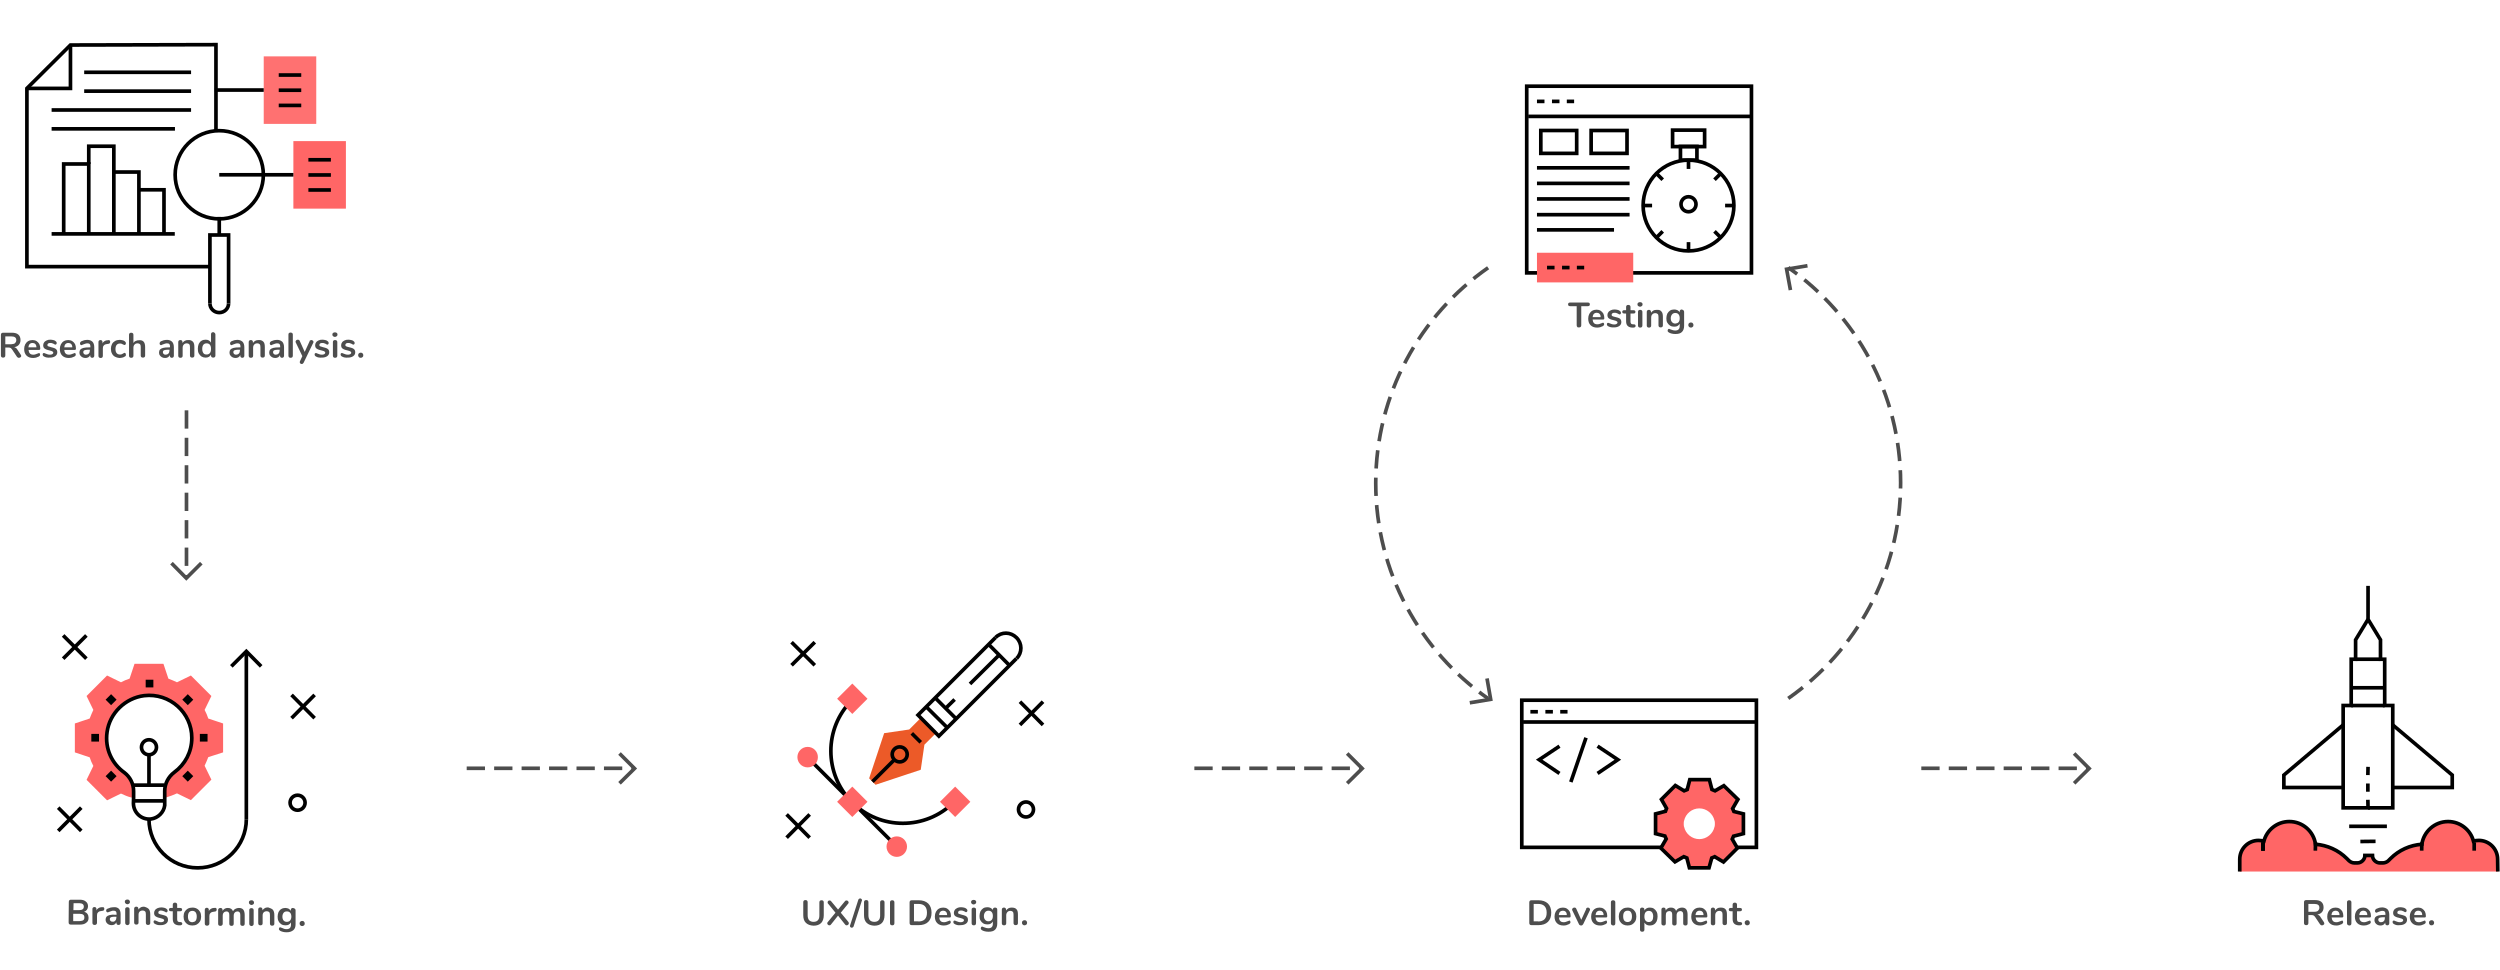 <?xml version="1.0" encoding="utf-8"?>
<!-- Generator: Adobe Illustrator 23.0.2, SVG Export Plug-In . SVG Version: 6.00 Build 0)  -->
<svg version="1.1" id="Layer_1" xmlns="http://www.w3.org/2000/svg" xmlns:xlink="http://www.w3.org/1999/xlink" x="0px" y="0px"
	 viewBox="0 0 1366 530" style="enable-background:new 0 0 1366 530;" xml:space="preserve">
<style type="text/css">
	.st0{fill:none;}
	.st1{enable-background:new    ;}
	.st2{fill:#4D4D4D;}
	.st3{fill:none;stroke:#000000;stroke-width:2;stroke-miterlimit:10;}
	.st4{fill:#FF7171;}
	.st5{fill:#FF6666;}
	.st6{fill:none;stroke:#4D4D4D;stroke-width:2;stroke-miterlimit:10;stroke-dasharray:10,5;}
	.st7{fill:none;stroke:#4D4D4D;stroke-width:2;stroke-miterlimit:10;}
	.st8{fill:#EC5A28;}
</style>
<g>
	<g class="st1">
		<path class="st2" d="M11.6,194.5c0,0.3-0.1,0.5-0.4,0.7s-0.5,0.3-0.8,0.3c-0.2,0-0.4,0-0.6-0.1c-0.2-0.1-0.3-0.2-0.5-0.4l-2.6-3.9
			c-0.3-0.4-0.5-0.7-0.8-0.9c-0.3-0.2-0.7-0.3-1.1-0.3H2.9v4.3c0,0.4-0.1,0.7-0.3,0.9c-0.2,0.2-0.5,0.3-0.9,0.3s-0.7-0.1-0.9-0.3
			c-0.2-0.2-0.3-0.5-0.3-0.9V183c0-0.4,0.1-0.7,0.3-0.9c0.2-0.2,0.5-0.3,0.9-0.3h4.8c1.5,0,2.7,0.3,3.5,1c0.8,0.7,1.2,1.7,1.2,3
			c0,1.1-0.3,1.9-0.9,2.6c-0.6,0.7-1.4,1.1-2.5,1.3c0.4,0.1,0.7,0.3,1,0.5c0.3,0.2,0.6,0.6,0.8,1l1.8,2.7
			C11.5,194.1,11.6,194.3,11.6,194.5z M8.2,187.5c0.4-0.4,0.7-0.9,0.7-1.6c0-0.7-0.2-1.3-0.7-1.6c-0.4-0.3-1.1-0.5-2.1-0.5H2.9v4.3
			h3.2C7.1,188,7.8,187.9,8.2,187.5z"/>
		<path class="st2" d="M21.7,193.1c0.1,0.2,0.2,0.4,0.2,0.7c0,0.4-0.2,0.7-0.7,1c-0.4,0.2-0.9,0.4-1.5,0.6c-0.6,0.1-1.1,0.2-1.6,0.2
			c-1.5,0-2.7-0.4-3.6-1.3c-0.9-0.9-1.3-2.1-1.3-3.6c0-1,0.2-1.8,0.6-2.6c0.4-0.7,0.9-1.3,1.6-1.7c0.7-0.4,1.5-0.6,2.4-0.6
			c0.8,0,1.6,0.2,2.2,0.6c0.6,0.4,1.1,0.9,1.5,1.6c0.3,0.7,0.5,1.5,0.5,2.4c0,0.6-0.2,0.8-0.7,0.8h-5.7c0.1,0.9,0.3,1.5,0.8,2
			c0.4,0.4,1,0.6,1.9,0.6c0.4,0,0.8-0.1,1.1-0.2c0.3-0.1,0.7-0.2,1.1-0.4c0.4-0.2,0.7-0.3,0.8-0.3C21.3,192.8,21.5,192.9,21.7,193.1
			z M16.2,188c-0.4,0.4-0.6,1-0.7,1.8h4.4c0-0.8-0.2-1.4-0.6-1.8c-0.4-0.4-0.9-0.6-1.5-0.6C17.1,187.4,16.6,187.6,16.2,188z"/>
		<path class="st2" d="M23.9,194.7c-0.4-0.2-0.6-0.6-0.6-1c0-0.3,0.1-0.5,0.2-0.6c0.1-0.2,0.3-0.2,0.5-0.2c0.2,0,0.5,0.1,0.9,0.3
			c0.4,0.2,0.8,0.3,1.1,0.4c0.3,0.1,0.8,0.2,1.3,0.2c0.5,0,1-0.1,1.3-0.3c0.3-0.2,0.5-0.4,0.5-0.8c0-0.2-0.1-0.4-0.2-0.5
			s-0.3-0.2-0.7-0.4c-0.3-0.1-0.8-0.2-1.4-0.4c-1.1-0.2-2-0.6-2.5-1c-0.5-0.4-0.7-1-0.7-1.8c0-0.6,0.2-1.1,0.5-1.5
			c0.3-0.5,0.8-0.8,1.4-1.1c0.6-0.3,1.2-0.4,2-0.4c0.5,0,1.1,0.1,1.6,0.2c0.5,0.1,1,0.3,1.3,0.6c0.4,0.3,0.6,0.6,0.6,1
			c0,0.3-0.1,0.5-0.2,0.6c-0.1,0.2-0.3,0.3-0.5,0.3c-0.1,0-0.3,0-0.4-0.1c-0.1-0.1-0.3-0.1-0.5-0.3c-0.4-0.2-0.7-0.3-1-0.4
			c-0.3-0.1-0.6-0.1-1-0.1c-0.5,0-0.9,0.1-1.1,0.3c-0.3,0.2-0.4,0.5-0.4,0.8c0,0.3,0.1,0.6,0.4,0.7s0.8,0.3,1.6,0.5
			c0.9,0.2,1.5,0.4,2,0.6c0.5,0.2,0.8,0.5,1.1,0.9c0.2,0.3,0.3,0.8,0.3,1.3c0,0.9-0.4,1.6-1.1,2.1c-0.7,0.5-1.7,0.8-2.9,0.8
			C25.9,195.5,24.8,195.3,23.9,194.7z"/>
		<path class="st2" d="M41.2,193.1c0.1,0.2,0.2,0.4,0.2,0.7c0,0.4-0.2,0.7-0.7,1c-0.4,0.2-0.9,0.4-1.5,0.6c-0.6,0.1-1.1,0.2-1.6,0.2
			c-1.5,0-2.7-0.4-3.6-1.3c-0.9-0.9-1.3-2.1-1.3-3.6c0-1,0.2-1.8,0.6-2.6c0.4-0.7,0.9-1.3,1.6-1.7c0.7-0.4,1.5-0.6,2.4-0.6
			c0.8,0,1.6,0.2,2.2,0.6c0.6,0.4,1.1,0.9,1.5,1.6c0.3,0.7,0.5,1.5,0.5,2.4c0,0.6-0.2,0.8-0.7,0.8h-5.7c0.1,0.9,0.3,1.5,0.8,2
			c0.4,0.4,1,0.6,1.9,0.6c0.4,0,0.8-0.1,1.1-0.2c0.3-0.1,0.7-0.2,1.1-0.4c0.4-0.2,0.7-0.3,0.8-0.3C40.9,192.8,41.1,192.9,41.2,193.1
			z M35.8,188c-0.4,0.4-0.6,1-0.7,1.8h4.4c0-0.8-0.2-1.4-0.6-1.8c-0.4-0.4-0.9-0.6-1.5-0.6C36.7,187.4,36.2,187.6,35.8,188z"/>
		<path class="st2" d="M50.5,186.7c0.6,0.6,1,1.6,1,3v4.7c0,0.3-0.1,0.6-0.3,0.8c-0.2,0.2-0.5,0.3-0.8,0.3c-0.3,0-0.6-0.1-0.8-0.3
			c-0.2-0.2-0.3-0.5-0.3-0.8v-0.4c-0.2,0.5-0.6,0.9-1,1.2c-0.5,0.3-1,0.4-1.6,0.4c-0.6,0-1.2-0.1-1.7-0.4c-0.5-0.3-0.9-0.6-1.2-1.1
			c-0.3-0.4-0.4-1-0.4-1.5c0-0.7,0.2-1.2,0.5-1.6c0.4-0.4,0.9-0.7,1.7-0.9c0.8-0.2,1.9-0.3,3.3-0.3h0.5v-0.4c0-0.6-0.1-1.1-0.4-1.4
			c-0.3-0.3-0.7-0.4-1.3-0.4c-0.4,0-0.8,0.1-1.1,0.2c-0.4,0.1-0.8,0.3-1.4,0.5c-0.3,0.2-0.6,0.3-0.7,0.3c-0.2,0-0.4-0.1-0.6-0.3
			c-0.1-0.2-0.2-0.4-0.2-0.7c0-0.2,0.1-0.4,0.2-0.6c0.1-0.2,0.3-0.3,0.5-0.5c0.4-0.2,1-0.4,1.6-0.6c0.6-0.1,1.2-0.2,1.8-0.2
			C48.9,185.7,49.9,186.1,50.5,186.7z M48.5,193.2c0.4-0.4,0.6-1,0.6-1.7v-0.4h-0.3c-0.9,0-1.5,0-2,0.1c-0.5,0.1-0.8,0.2-1,0.4
			s-0.3,0.5-0.3,0.8c0,0.4,0.1,0.7,0.4,1c0.3,0.3,0.6,0.4,1.1,0.4C47.6,193.8,48.1,193.6,48.5,193.2z"/>
		<path class="st2" d="M59.9,186c0.2,0.2,0.3,0.4,0.3,0.8c0,0.3-0.1,0.6-0.3,0.8c-0.2,0.2-0.5,0.3-0.9,0.3l-0.6,0.1
			c-0.8,0.1-1.3,0.3-1.7,0.8c-0.4,0.4-0.5,1-0.5,1.6v4c0,0.4-0.1,0.7-0.3,0.9c-0.2,0.2-0.5,0.3-0.9,0.3c-0.3,0-0.6-0.1-0.9-0.3
			c-0.2-0.2-0.3-0.5-0.3-0.9v-7.5c0-0.4,0.1-0.6,0.3-0.8c0.2-0.2,0.5-0.3,0.8-0.3c0.3,0,0.6,0.1,0.8,0.3c0.2,0.2,0.3,0.5,0.3,0.8
			v0.8c0.2-0.6,0.6-1,1.1-1.3c0.5-0.3,1-0.5,1.6-0.5l0.3,0C59.5,185.7,59.7,185.8,59.9,186z"/>
		<path class="st2" d="M62.8,194.9c-0.7-0.4-1.3-1-1.6-1.7c-0.4-0.7-0.6-1.6-0.6-2.6c0-1,0.2-1.8,0.6-2.6c0.4-0.8,1-1.3,1.7-1.7
			c0.7-0.4,1.6-0.6,2.5-0.6c0.5,0,1,0.1,1.5,0.2c0.5,0.1,1,0.3,1.3,0.6c0.4,0.3,0.6,0.6,0.6,1c0,0.3-0.1,0.5-0.2,0.7
			c-0.1,0.2-0.3,0.3-0.5,0.3c-0.1,0-0.3,0-0.4-0.1c-0.2-0.1-0.3-0.1-0.5-0.2c-0.3-0.2-0.6-0.3-0.8-0.4c-0.3-0.1-0.6-0.1-0.9-0.1
			c-0.8,0-1.4,0.3-1.8,0.8c-0.4,0.5-0.6,1.3-0.6,2.2c0,1,0.2,1.7,0.6,2.2c0.4,0.5,1,0.8,1.8,0.8c0.3,0,0.6,0,0.9-0.1
			c0.3-0.1,0.5-0.2,0.8-0.4c0.2-0.1,0.4-0.2,0.5-0.3c0.1-0.1,0.3-0.1,0.4-0.1c0.2,0,0.4,0.1,0.5,0.3c0.1,0.2,0.2,0.4,0.2,0.7
			c0,0.2,0,0.4-0.1,0.6c-0.1,0.2-0.3,0.3-0.5,0.4c-0.4,0.3-0.9,0.5-1.4,0.6c-0.5,0.1-1.1,0.2-1.6,0.2
			C64.3,195.5,63.5,195.3,62.8,194.9z"/>
		<path class="st2" d="M79.3,189.6v4.7c0,0.4-0.1,0.6-0.3,0.8c-0.2,0.2-0.5,0.3-0.9,0.3c-0.4,0-0.7-0.1-0.9-0.3
			c-0.2-0.2-0.3-0.5-0.3-0.8v-4.7c0-0.7-0.1-1.2-0.4-1.5c-0.3-0.3-0.7-0.5-1.3-0.5c-0.7,0-1.3,0.2-1.7,0.7c-0.4,0.4-0.6,1-0.6,1.8
			v4.3c0,0.4-0.1,0.6-0.3,0.8c-0.2,0.2-0.5,0.3-0.9,0.3s-0.7-0.1-0.9-0.3c-0.2-0.2-0.3-0.5-0.3-0.8v-11.5c0-0.3,0.1-0.6,0.3-0.8
			c0.2-0.2,0.5-0.3,0.9-0.3c0.4,0,0.6,0.1,0.9,0.3c0.2,0.2,0.3,0.5,0.3,0.8v4.5c0.3-0.5,0.7-0.9,1.3-1.1c0.5-0.3,1.1-0.4,1.8-0.4
			C78.2,185.7,79.3,187,79.3,189.6z"/>
		<path class="st2" d="M94,186.7c0.6,0.6,1,1.6,1,3v4.7c0,0.3-0.1,0.6-0.3,0.8c-0.2,0.2-0.5,0.3-0.8,0.3c-0.3,0-0.6-0.1-0.8-0.3
			c-0.2-0.2-0.3-0.5-0.3-0.8v-0.4c-0.2,0.5-0.6,0.9-1,1.2c-0.5,0.3-1,0.4-1.6,0.4c-0.6,0-1.2-0.1-1.7-0.4c-0.5-0.3-0.9-0.6-1.2-1.1
			c-0.3-0.4-0.4-1-0.4-1.5c0-0.7,0.2-1.2,0.5-1.6c0.4-0.4,0.9-0.7,1.7-0.9c0.8-0.2,1.9-0.3,3.3-0.3h0.5v-0.4c0-0.6-0.1-1.1-0.4-1.4
			c-0.3-0.3-0.7-0.4-1.3-0.4c-0.4,0-0.8,0.1-1.1,0.2c-0.4,0.1-0.8,0.3-1.4,0.5c-0.3,0.2-0.6,0.3-0.7,0.3c-0.2,0-0.4-0.1-0.6-0.3
			c-0.1-0.2-0.2-0.4-0.2-0.7c0-0.2,0.1-0.4,0.2-0.6c0.1-0.2,0.3-0.3,0.5-0.5c0.4-0.2,1-0.4,1.6-0.6c0.6-0.1,1.2-0.2,1.8-0.2
			C92.4,185.7,93.4,186.1,94,186.7z M92,193.2c0.4-0.4,0.6-1,0.6-1.7v-0.4h-0.3c-0.9,0-1.5,0-2,0.1c-0.5,0.1-0.8,0.2-1,0.4
			s-0.3,0.5-0.3,0.8c0,0.4,0.1,0.7,0.4,1c0.3,0.3,0.6,0.4,1.1,0.4C91.1,193.8,91.6,193.6,92,193.2z"/>
		<path class="st2" d="M105.4,186.7c0.6,0.6,0.8,1.6,0.8,2.9v4.7c0,0.4-0.1,0.6-0.3,0.8c-0.2,0.2-0.5,0.3-0.9,0.3
			c-0.4,0-0.7-0.1-0.9-0.3c-0.2-0.2-0.3-0.5-0.3-0.8v-4.6c0-0.7-0.1-1.3-0.4-1.6c-0.3-0.3-0.7-0.5-1.3-0.5c-0.7,0-1.3,0.2-1.7,0.7
			c-0.4,0.4-0.6,1-0.6,1.8v4.3c0,0.4-0.1,0.6-0.3,0.8c-0.2,0.2-0.5,0.3-0.9,0.3s-0.7-0.1-0.9-0.3c-0.2-0.2-0.3-0.5-0.3-0.8v-7.5
			c0-0.3,0.1-0.6,0.3-0.8c0.2-0.2,0.5-0.3,0.9-0.3c0.3,0,0.6,0.1,0.8,0.3c0.2,0.2,0.3,0.5,0.3,0.8v0.5c0.3-0.5,0.8-0.9,1.3-1.2
			c0.5-0.3,1.1-0.4,1.8-0.4C104,185.7,104.8,186.1,105.4,186.7z"/>
		<path class="st2" d="M117.4,182c0.2,0.2,0.3,0.5,0.3,0.8v11.5c0,0.3-0.1,0.6-0.3,0.8c-0.2,0.2-0.5,0.3-0.9,0.3s-0.6-0.1-0.9-0.3
			c-0.2-0.2-0.3-0.5-0.3-0.8v-0.5c-0.3,0.5-0.7,0.9-1.2,1.2c-0.5,0.3-1.1,0.4-1.8,0.4c-0.8,0-1.5-0.2-2.2-0.6
			c-0.6-0.4-1.1-1-1.5-1.7c-0.4-0.8-0.5-1.6-0.5-2.6c0-1,0.2-1.8,0.5-2.6c0.4-0.7,0.8-1.3,1.5-1.7c0.6-0.4,1.4-0.6,2.2-0.6
			c0.7,0,1.3,0.1,1.8,0.4c0.5,0.3,0.9,0.7,1.2,1.2v-4.6c0-0.3,0.1-0.6,0.3-0.8c0.2-0.2,0.5-0.3,0.9-0.3S117.2,181.8,117.4,182z
			 M114.7,192.9c0.4-0.5,0.6-1.3,0.6-2.3c0-1-0.2-1.7-0.6-2.2c-0.4-0.5-1-0.8-1.8-0.8c-0.8,0-1.4,0.3-1.8,0.8
			c-0.4,0.5-0.6,1.3-0.6,2.2c0,1,0.2,1.7,0.6,2.3s1,0.8,1.8,0.8C113.7,193.7,114.3,193.4,114.7,192.9z"/>
		<path class="st2" d="M132.5,186.7c0.6,0.6,1,1.6,1,3v4.7c0,0.3-0.1,0.6-0.3,0.8c-0.2,0.2-0.5,0.3-0.8,0.3c-0.3,0-0.6-0.1-0.8-0.3
			c-0.2-0.2-0.3-0.5-0.3-0.8v-0.4c-0.2,0.5-0.6,0.9-1,1.2c-0.5,0.3-1,0.4-1.6,0.4c-0.6,0-1.2-0.1-1.7-0.4c-0.5-0.3-0.9-0.6-1.2-1.1
			c-0.3-0.4-0.4-1-0.4-1.5c0-0.7,0.2-1.2,0.5-1.6c0.4-0.4,0.9-0.7,1.7-0.9c0.8-0.2,1.9-0.3,3.3-0.3h0.5v-0.4c0-0.6-0.1-1.1-0.4-1.4
			c-0.3-0.3-0.7-0.4-1.3-0.4c-0.4,0-0.8,0.1-1.1,0.2c-0.4,0.1-0.8,0.3-1.4,0.5c-0.3,0.2-0.6,0.3-0.7,0.3c-0.2,0-0.4-0.1-0.6-0.3
			c-0.1-0.2-0.2-0.4-0.2-0.7c0-0.2,0.1-0.4,0.2-0.6c0.1-0.2,0.3-0.3,0.5-0.5c0.4-0.2,1-0.4,1.6-0.6c0.6-0.1,1.2-0.2,1.8-0.2
			C130.9,185.7,131.8,186.1,132.5,186.7z M130.5,193.2c0.4-0.4,0.6-1,0.6-1.7v-0.4h-0.3c-0.9,0-1.5,0-2,0.1c-0.5,0.1-0.8,0.2-1,0.4
			c-0.2,0.2-0.3,0.5-0.3,0.8c0,0.4,0.1,0.7,0.4,1c0.3,0.3,0.6,0.4,1.1,0.4C129.6,193.8,130.1,193.6,130.5,193.2z"/>
		<path class="st2" d="M143.9,186.7c0.6,0.6,0.8,1.6,0.8,2.9v4.7c0,0.4-0.1,0.6-0.3,0.8c-0.2,0.2-0.5,0.3-0.9,0.3
			c-0.4,0-0.7-0.1-0.9-0.3c-0.2-0.2-0.3-0.5-0.3-0.8v-4.6c0-0.7-0.1-1.3-0.4-1.6c-0.3-0.3-0.7-0.5-1.3-0.5c-0.7,0-1.3,0.2-1.7,0.7
			c-0.4,0.4-0.6,1-0.6,1.8v4.3c0,0.4-0.1,0.6-0.3,0.8c-0.2,0.2-0.5,0.3-0.9,0.3c-0.4,0-0.7-0.1-0.9-0.3c-0.2-0.2-0.3-0.5-0.3-0.8
			v-7.5c0-0.3,0.1-0.6,0.3-0.8c0.2-0.2,0.5-0.3,0.9-0.3c0.3,0,0.6,0.1,0.8,0.3c0.2,0.2,0.3,0.5,0.3,0.8v0.5c0.3-0.5,0.8-0.9,1.3-1.2
			c0.5-0.3,1.1-0.4,1.8-0.4C142.5,185.7,143.3,186.1,143.9,186.7z"/>
		<path class="st2" d="M154.2,186.7c0.6,0.6,1,1.6,1,3v4.7c0,0.3-0.1,0.6-0.3,0.8c-0.2,0.2-0.5,0.3-0.8,0.3c-0.3,0-0.6-0.1-0.8-0.3
			c-0.2-0.2-0.3-0.5-0.3-0.8v-0.4c-0.2,0.5-0.6,0.9-1,1.2c-0.5,0.3-1,0.4-1.6,0.4c-0.6,0-1.2-0.1-1.7-0.4c-0.5-0.3-0.9-0.6-1.2-1.1
			c-0.3-0.4-0.4-1-0.4-1.5c0-0.7,0.2-1.2,0.5-1.6c0.4-0.4,0.9-0.7,1.7-0.9c0.8-0.2,1.9-0.3,3.3-0.3h0.5v-0.4c0-0.6-0.1-1.1-0.4-1.4
			c-0.3-0.3-0.7-0.4-1.3-0.4c-0.4,0-0.8,0.1-1.1,0.2c-0.4,0.1-0.8,0.3-1.4,0.5c-0.3,0.2-0.6,0.3-0.7,0.3c-0.2,0-0.4-0.1-0.6-0.3
			c-0.1-0.2-0.2-0.4-0.2-0.7c0-0.2,0.1-0.4,0.2-0.6c0.1-0.2,0.3-0.3,0.5-0.5c0.4-0.2,1-0.4,1.6-0.6c0.6-0.1,1.2-0.2,1.8-0.2
			C152.6,185.7,153.5,186.1,154.2,186.7z M152.2,193.2c0.4-0.4,0.6-1,0.6-1.7v-0.4h-0.3c-0.9,0-1.5,0-2,0.1c-0.5,0.1-0.8,0.2-1,0.4
			s-0.3,0.5-0.3,0.8c0,0.4,0.1,0.7,0.4,1c0.3,0.3,0.6,0.4,1.1,0.4C151.3,193.8,151.8,193.6,152.2,193.2z"/>
		<path class="st2" d="M157.9,195.2c-0.2-0.2-0.3-0.5-0.3-0.9v-11.5c0-0.4,0.1-0.7,0.3-0.8c0.2-0.2,0.5-0.3,0.9-0.3
			c0.3,0,0.6,0.1,0.9,0.3c0.2,0.2,0.3,0.5,0.3,0.8v11.5c0,0.4-0.1,0.7-0.3,0.9c-0.2,0.2-0.5,0.3-0.9,0.3
			C158.4,195.5,158.1,195.4,157.9,195.2z"/>
		<path class="st2" d="M169.5,186c0.2-0.1,0.4-0.2,0.6-0.2c0.3,0,0.6,0.1,0.8,0.3c0.2,0.2,0.4,0.4,0.4,0.7c0,0.1,0,0.3-0.1,0.4
			l-5.3,11c-0.2,0.4-0.6,0.7-1,0.7c-0.3,0-0.6-0.1-0.8-0.3c-0.2-0.2-0.3-0.4-0.3-0.7c0-0.1,0-0.3,0.1-0.5l1.3-2.8l-3.6-7.5
			c-0.1-0.1-0.1-0.3-0.1-0.4c0-0.3,0.1-0.5,0.4-0.8c0.3-0.2,0.5-0.3,0.9-0.3c0.2,0,0.4,0.1,0.6,0.2c0.2,0.1,0.3,0.3,0.4,0.5l2.7,6
			l2.7-5.9C169.1,186.2,169.3,186.1,169.5,186z"/>
		<path class="st2" d="M172.5,194.7c-0.4-0.2-0.6-0.6-0.6-1c0-0.3,0.1-0.5,0.2-0.6s0.3-0.2,0.5-0.2c0.2,0,0.5,0.1,0.9,0.3
			c0.4,0.2,0.8,0.3,1.1,0.4c0.3,0.1,0.8,0.2,1.3,0.2c0.5,0,1-0.1,1.3-0.3c0.3-0.2,0.5-0.4,0.5-0.8c0-0.2-0.1-0.4-0.2-0.5
			c-0.1-0.1-0.3-0.2-0.7-0.4c-0.3-0.1-0.8-0.2-1.4-0.4c-1.1-0.2-2-0.6-2.5-1c-0.5-0.4-0.7-1-0.7-1.8c0-0.6,0.2-1.1,0.5-1.5
			c0.3-0.5,0.8-0.8,1.4-1.1c0.6-0.3,1.2-0.4,2-0.4c0.5,0,1.1,0.1,1.6,0.2c0.5,0.1,1,0.3,1.3,0.6c0.4,0.3,0.6,0.6,0.6,1
			c0,0.3-0.1,0.5-0.2,0.6c-0.1,0.2-0.3,0.3-0.5,0.3c-0.1,0-0.3,0-0.4-0.1c-0.1-0.1-0.3-0.1-0.5-0.3c-0.4-0.2-0.7-0.3-1-0.4
			c-0.3-0.1-0.6-0.1-1-0.1c-0.5,0-0.9,0.1-1.1,0.3c-0.3,0.2-0.4,0.5-0.4,0.8c0,0.3,0.1,0.6,0.4,0.7s0.8,0.3,1.6,0.5
			c0.9,0.2,1.5,0.4,2,0.6c0.5,0.2,0.8,0.5,1.1,0.9c0.2,0.3,0.3,0.8,0.3,1.3c0,0.9-0.4,1.6-1.1,2.1c-0.7,0.5-1.7,0.8-2.9,0.8
			C174.5,195.5,173.3,195.3,172.5,194.7z"/>
		<path class="st2" d="M182,183.7c-0.3-0.2-0.4-0.5-0.4-0.9c0-0.4,0.1-0.7,0.4-0.9c0.3-0.2,0.6-0.3,1-0.3c0.4,0,0.8,0.1,1,0.3
			c0.3,0.2,0.4,0.5,0.4,0.9c0,0.4-0.1,0.7-0.4,0.9c-0.3,0.2-0.6,0.4-1,0.4C182.6,184.1,182.2,183.9,182,183.7z M182.2,195.2
			c-0.2-0.2-0.3-0.5-0.3-0.9v-7.4c0-0.4,0.1-0.7,0.3-0.8c0.2-0.2,0.5-0.3,0.9-0.3c0.3,0,0.6,0.1,0.9,0.3c0.2,0.2,0.3,0.5,0.3,0.8
			v7.4c0,0.4-0.1,0.7-0.3,0.9c-0.2,0.2-0.5,0.3-0.9,0.3C182.7,195.5,182.4,195.4,182.2,195.2z"/>
		<path class="st2" d="M186.7,194.7c-0.4-0.2-0.6-0.6-0.6-1c0-0.3,0.1-0.5,0.2-0.6c0.1-0.2,0.3-0.2,0.5-0.2c0.2,0,0.5,0.1,0.9,0.3
			c0.4,0.2,0.8,0.3,1.1,0.4c0.3,0.1,0.8,0.2,1.3,0.2c0.5,0,1-0.1,1.3-0.3c0.3-0.2,0.5-0.4,0.5-0.8c0-0.2-0.1-0.4-0.2-0.5
			s-0.3-0.2-0.7-0.4c-0.3-0.1-0.8-0.2-1.4-0.4c-1.1-0.2-2-0.6-2.5-1c-0.5-0.4-0.7-1-0.7-1.8c0-0.6,0.2-1.1,0.5-1.5
			c0.3-0.5,0.8-0.8,1.4-1.1c0.6-0.3,1.2-0.4,2-0.4c0.5,0,1.1,0.1,1.6,0.2c0.5,0.1,1,0.3,1.3,0.6c0.4,0.3,0.6,0.6,0.6,1
			c0,0.3-0.1,0.5-0.2,0.6c-0.1,0.2-0.3,0.3-0.5,0.3c-0.1,0-0.3,0-0.4-0.1c-0.1-0.1-0.3-0.1-0.5-0.3c-0.4-0.2-0.7-0.3-1-0.4
			c-0.3-0.1-0.6-0.1-1-0.1c-0.5,0-0.9,0.1-1.1,0.3c-0.3,0.2-0.4,0.5-0.4,0.8c0,0.3,0.1,0.6,0.4,0.7c0.3,0.2,0.8,0.3,1.6,0.5
			c0.9,0.2,1.5,0.4,2,0.6c0.5,0.2,0.8,0.5,1.1,0.9c0.2,0.3,0.3,0.8,0.3,1.3c0,0.9-0.4,1.6-1.1,2.1c-0.7,0.5-1.7,0.8-2.9,0.8
			C188.7,195.5,187.6,195.3,186.7,194.7z"/>
		<path class="st2" d="M196.1,195.1c-0.3-0.3-0.4-0.6-0.4-1c0-0.4,0.1-0.8,0.4-1c0.3-0.3,0.6-0.4,1-0.4c0.4,0,0.8,0.1,1,0.4
			c0.3,0.3,0.4,0.6,0.4,1c0,0.4-0.1,0.8-0.4,1c-0.3,0.3-0.6,0.4-1,0.4C196.7,195.5,196.3,195.4,196.1,195.1z"/>
	</g>
	<polyline class="st3" points="118,71.5 118,24.4 38.5,24.6 14.7,48.3 14.7,145.7 114.7,145.7 	"/>
	<polyline class="st3" points="38.5,24.6 38.5,48.3 14.7,48.3 	"/>
	<line class="st3" x1="46" y1="39.5" x2="104.4" y2="39.5"/>
	<line class="st3" x1="46" y1="49.8" x2="104.4" y2="49.8"/>
	<line class="st3" x1="28.2" y1="60.1" x2="104.4" y2="60.1"/>
	<line class="st3" x1="28.2" y1="70.4" x2="95.6" y2="70.4"/>
	<line class="st3" x1="28.2" y1="127.8" x2="95.5" y2="127.8"/>
	<polyline class="st3" points="34.8,127.5 34.8,89.6 48.5,89.6 48.5,127.5 	"/>
	<polyline class="st3" points="48.5,89.6 48.5,79.9 62.2,79.9 62.2,127.5 	"/>
	<polyline class="st3" points="62.2,94 75.9,94 75.9,127.5 	"/>
	<polyline class="st3" points="89.6,127.5 89.6,103.7 75.9,103.7 	"/>
	<path class="st4" d="M144.1,30.8h28.7v36.9h-28.7V30.8z"/>
	<line class="st3" x1="117.4" y1="49.2" x2="144.1" y2="49.2"/>
	<line class="st3" x1="152.3" y1="41" x2="164.6" y2="41"/>
	<line class="st3" x1="152.3" y1="49.3" x2="164.6" y2="49.3"/>
	<line class="st3" x1="152.3" y1="57.6" x2="164.6" y2="57.6"/>
	<g>
		<path class="st5" d="M160.3,77.1H189V114h-28.7V77.1z"/>
		<line class="st3" x1="119.8" y1="95.5" x2="160.3" y2="95.5"/>
		<line class="st3" x1="168.5" y1="87.3" x2="180.8" y2="87.3"/>
		<line class="st3" x1="168.5" y1="95.6" x2="180.8" y2="95.6"/>
		<line class="st3" x1="168.5" y1="103.8" x2="180.8" y2="103.8"/>
	</g>
	<circle class="st3" cx="119.8" cy="95.5" r="24.1"/>
	<line class="st3" x1="119.8" y1="128.4" x2="119.8" y2="118.5"/>
	<polyline class="st3" points="114.7,165.8 114.7,128.4 124.9,128.4 124.9,165.8 	"/>
	<path class="st3" d="M124.9,165.8c0,2.8-2.3,5-5.1,5c-2.8,0-5.1-2.2-5.1-5"/>
	<g>
		<line class="st6" x1="101.9" y1="224.2" x2="101.9" y2="315.9"/>
		<polyline class="st7" points="93.7,307.7 101.8,315.9 110,307.7 		"/>
	</g>
	<g class="st1">
		<path class="st2" d="M47.8,499.4c0.4,0.6,0.6,1.3,0.6,2.1c0,1.2-0.4,2.1-1.3,2.7c-0.8,0.7-2,1-3.4,1l-5,0c-0.4,0-0.7-0.1-0.9-0.3
			c-0.2-0.2-0.3-0.5-0.3-0.9l0.1-11.2c0-0.4,0.1-0.7,0.3-0.9c0.2-0.2,0.5-0.3,0.9-0.3l4.8,0c1.4,0,2.5,0.3,3.3,1
			c0.8,0.6,1.2,1.5,1.2,2.6c0,0.7-0.2,1.3-0.6,1.9c-0.4,0.5-0.9,0.9-1.6,1.1C46.8,498.4,47.4,498.8,47.8,499.4z M40.1,497.3l3.1,0
			c1.7,0,2.6-0.6,2.6-1.9c0-0.6-0.2-1.1-0.6-1.4c-0.4-0.3-1.1-0.5-1.9-0.5l-3.1,0L40.1,497.3z M45.5,502.8c0.4-0.3,0.6-0.8,0.6-1.5
			c0-0.7-0.2-1.2-0.6-1.5c-0.4-0.3-1.1-0.5-2-0.5l-3.5,0l0,4l3.5,0C44.4,503.2,45.1,503.1,45.5,502.8z"/>
		<path class="st2" d="M56.7,495.8c0.2,0.2,0.3,0.4,0.3,0.8c0,0.3-0.1,0.6-0.3,0.8c-0.2,0.2-0.5,0.3-0.9,0.3l-0.6,0.1
			c-0.8,0.1-1.3,0.3-1.7,0.8c-0.4,0.4-0.5,1-0.5,1.6l0,4c0,0.4-0.1,0.7-0.4,0.9c-0.2,0.2-0.5,0.3-0.9,0.3c-0.3,0-0.6-0.1-0.9-0.3
			c-0.2-0.2-0.3-0.5-0.3-0.9l0-7.5c0-0.4,0.1-0.6,0.3-0.8c0.2-0.2,0.5-0.3,0.8-0.3c0.3,0,0.6,0.1,0.8,0.3c0.2,0.2,0.3,0.5,0.3,0.8
			l0,0.8c0.2-0.6,0.6-1,1.1-1.3c0.5-0.3,1-0.5,1.6-0.5l0.3,0C56.2,495.6,56.5,495.7,56.7,495.8z"/>
		<path class="st2" d="M65,496.6c0.6,0.7,0.9,1.6,0.9,3l0,4.7c0,0.3-0.1,0.6-0.3,0.8c-0.2,0.2-0.5,0.3-0.9,0.3
			c-0.3,0-0.6-0.1-0.8-0.3c-0.2-0.2-0.3-0.5-0.3-0.8l0-0.4c-0.2,0.5-0.6,0.9-1,1.2c-0.5,0.3-1,0.4-1.6,0.4c-0.6,0-1.2-0.1-1.7-0.4
			c-0.5-0.3-0.9-0.6-1.2-1.1c-0.3-0.5-0.4-1-0.4-1.5c0-0.7,0.2-1.2,0.5-1.6c0.4-0.4,0.9-0.7,1.7-0.9c0.8-0.2,1.9-0.3,3.3-0.2l0.5,0
			l0-0.4c0-0.6-0.1-1.1-0.4-1.4c-0.3-0.3-0.7-0.4-1.3-0.4c-0.4,0-0.8,0-1.1,0.2c-0.4,0.1-0.8,0.3-1.4,0.5c-0.3,0.2-0.6,0.2-0.7,0.2
			c-0.2,0-0.4-0.1-0.6-0.3c-0.1-0.2-0.2-0.4-0.2-0.7c0-0.2,0.1-0.4,0.2-0.6c0.1-0.2,0.3-0.3,0.6-0.4c0.5-0.2,1-0.4,1.6-0.6
			c0.6-0.1,1.2-0.2,1.8-0.2C63.4,495.6,64.3,495.9,65,496.6z M63,503c0.4-0.4,0.6-1,0.6-1.7l0-0.4l-0.3,0c-0.9,0-1.5,0-2,0.1
			c-0.5,0.1-0.8,0.2-1,0.4c-0.2,0.2-0.3,0.5-0.3,0.8c0,0.4,0.1,0.7,0.4,1s0.6,0.4,1.1,0.4C62.1,503.7,62.6,503.5,63,503z"/>
		<path class="st2" d="M68.6,493.6c-0.3-0.2-0.4-0.6-0.4-0.9c0-0.4,0.1-0.7,0.4-0.9c0.3-0.2,0.6-0.3,1-0.3c0.4,0,0.8,0.1,1,0.4
			c0.3,0.2,0.4,0.5,0.4,0.9c0,0.4-0.1,0.7-0.4,0.9c-0.3,0.2-0.6,0.4-1,0.4C69.2,494,68.8,493.9,68.6,493.6z M68.7,505.1
			c-0.2-0.2-0.3-0.5-0.3-0.9l0-7.4c0-0.4,0.1-0.7,0.3-0.8c0.2-0.2,0.5-0.3,0.9-0.3c0.3,0,0.6,0.1,0.9,0.3c0.2,0.2,0.3,0.5,0.3,0.9
			l0,7.4c0,0.4-0.1,0.7-0.4,0.9c-0.2,0.2-0.5,0.3-0.9,0.3C69.2,505.4,68.9,505.3,68.7,505.1z"/>
		<path class="st2" d="M81.3,496.7c0.5,0.6,0.8,1.6,0.8,2.9l0,4.7c0,0.4-0.1,0.6-0.3,0.8c-0.2,0.2-0.5,0.3-0.9,0.3
			c-0.4,0-0.7-0.1-0.9-0.3c-0.2-0.2-0.3-0.5-0.3-0.9l0-4.6c0-0.7-0.1-1.3-0.4-1.6s-0.7-0.5-1.3-0.5c-0.7,0-1.3,0.2-1.7,0.6
			c-0.4,0.4-0.6,1-0.6,1.7l0,4.3c0,0.4-0.1,0.6-0.3,0.8c-0.2,0.2-0.5,0.3-0.9,0.3s-0.7-0.1-0.9-0.3c-0.2-0.2-0.3-0.5-0.3-0.9l0-7.5
			c0-0.3,0.1-0.6,0.3-0.8c0.2-0.2,0.5-0.3,0.9-0.3c0.3,0,0.6,0.1,0.8,0.3c0.2,0.2,0.3,0.5,0.3,0.8l0,0.5c0.3-0.5,0.8-0.9,1.3-1.2
			c0.5-0.3,1.2-0.4,1.8-0.4C79.9,495.7,80.7,496.1,81.3,496.7z"/>
		<path class="st2" d="M84.5,504.7c-0.4-0.2-0.6-0.6-0.6-1c0-0.3,0.1-0.5,0.2-0.6c0.1-0.2,0.3-0.2,0.5-0.2c0.2,0,0.5,0.1,0.9,0.3
			c0.4,0.2,0.8,0.3,1.1,0.5c0.3,0.1,0.8,0.2,1.3,0.2c0.5,0,1-0.1,1.3-0.3c0.3-0.2,0.5-0.4,0.5-0.7c0-0.2-0.1-0.4-0.2-0.5
			c-0.1-0.1-0.3-0.2-0.7-0.4c-0.3-0.1-0.8-0.2-1.4-0.4c-1.1-0.2-2-0.6-2.5-1c-0.5-0.4-0.7-1-0.7-1.8c0-0.6,0.2-1.1,0.5-1.5
			c0.3-0.5,0.8-0.8,1.4-1.1c0.6-0.2,1.3-0.4,2-0.4c0.5,0,1.1,0.1,1.6,0.2c0.5,0.1,0.9,0.3,1.3,0.6c0.4,0.3,0.6,0.6,0.6,1
			c0,0.3-0.1,0.5-0.2,0.6c-0.1,0.2-0.3,0.3-0.5,0.3c-0.1,0-0.3,0-0.4-0.1s-0.3-0.1-0.5-0.3c-0.4-0.2-0.7-0.3-1-0.4
			c-0.3-0.1-0.6-0.1-1-0.2c-0.5,0-0.9,0.1-1.1,0.3c-0.3,0.2-0.4,0.5-0.4,0.8c0,0.3,0.1,0.6,0.4,0.7c0.3,0.2,0.8,0.3,1.6,0.5
			c0.9,0.2,1.5,0.4,2,0.6c0.5,0.2,0.8,0.5,1,0.9c0.2,0.3,0.3,0.8,0.3,1.3c0,0.9-0.4,1.6-1.1,2.1c-0.7,0.5-1.7,0.8-2.9,0.8
			C86.5,505.6,85.4,505.3,84.5,504.7z"/>
		<path class="st2" d="M99.6,504.7c0,0.3-0.1,0.5-0.4,0.7c-0.3,0.2-0.6,0.2-1.1,0.2l-0.5,0c-2.2-0.2-3.2-1.3-3.2-3.5l0-4.2l-1,0
			c-0.3,0-0.6-0.1-0.8-0.2c-0.2-0.2-0.3-0.4-0.3-0.7c0-0.3,0.1-0.5,0.3-0.7c0.2-0.2,0.5-0.2,0.8-0.2l1,0l0-1.8
			c0-0.3,0.1-0.6,0.3-0.8c0.2-0.2,0.5-0.3,0.9-0.3c0.4,0,0.6,0.1,0.9,0.3c0.2,0.2,0.3,0.5,0.3,0.8l0,1.8l1.6,0
			c0.3,0,0.6,0.1,0.8,0.2c0.2,0.2,0.3,0.4,0.3,0.7c0,0.3-0.1,0.5-0.3,0.7c-0.2,0.2-0.5,0.2-0.8,0.2l-1.6,0l0,4.4
			c0,1,0.4,1.5,1.3,1.5l0.5,0C99.3,503.9,99.6,504.2,99.6,504.7z"/>
		<path class="st2" d="M102.6,505.1c-0.7-0.4-1.3-1-1.7-1.7c-0.4-0.7-0.6-1.6-0.6-2.6c0-1,0.2-1.9,0.6-2.6c0.4-0.7,1-1.3,1.7-1.7
			c0.7-0.4,1.6-0.6,2.5-0.6c1,0,1.8,0.2,2.5,0.6s1.3,1,1.7,1.7c0.4,0.7,0.6,1.6,0.6,2.6c0,1-0.2,1.9-0.6,2.6c-0.4,0.7-1,1.3-1.7,1.7
			c-0.7,0.4-1.6,0.6-2.5,0.6C104.2,505.7,103.3,505.5,102.6,505.1z M106.9,503.1c0.4-0.5,0.6-1.3,0.6-2.3c0-1-0.2-1.7-0.6-2.3
			c-0.4-0.5-1-0.8-1.8-0.8s-1.4,0.3-1.8,0.8c-0.4,0.5-0.6,1.3-0.6,2.3c0,1,0.2,1.8,0.6,2.3c0.4,0.5,1,0.8,1.8,0.8
			C105.9,503.8,106.5,503.6,106.9,503.1z"/>
		<path class="st2" d="M118.1,496.2c0.2,0.2,0.3,0.4,0.3,0.8c0,0.3-0.1,0.6-0.3,0.8c-0.2,0.2-0.5,0.3-0.9,0.3l-0.6,0.1
			c-0.8,0.1-1.3,0.3-1.7,0.8c-0.4,0.4-0.5,1-0.5,1.6l0,4c0,0.4-0.1,0.7-0.4,0.9c-0.2,0.2-0.5,0.3-0.9,0.3c-0.3,0-0.6-0.1-0.9-0.3
			c-0.2-0.2-0.3-0.5-0.3-0.9l0-7.5c0-0.4,0.1-0.6,0.3-0.8c0.2-0.2,0.5-0.3,0.8-0.3c0.3,0,0.6,0.1,0.8,0.3c0.2,0.2,0.3,0.5,0.3,0.8
			l0,0.8c0.2-0.6,0.6-1,1.1-1.3c0.5-0.3,1-0.5,1.6-0.5l0.3,0C117.6,496,117.9,496,118.1,496.2z"/>
		<path class="st2" d="M132.9,497c0.5,0.6,0.8,1.6,0.8,3l0,4.7c0,0.4-0.1,0.7-0.3,0.9c-0.2,0.2-0.5,0.3-0.9,0.3
			c-0.3,0-0.6-0.1-0.9-0.3c-0.2-0.2-0.3-0.5-0.3-0.9l0-4.7c0-0.7-0.1-1.2-0.4-1.5c-0.2-0.3-0.6-0.5-1.1-0.5c-0.6,0-1.1,0.2-1.5,0.6
			c-0.4,0.4-0.6,1-0.6,1.8l0,4.3c0,0.4-0.1,0.7-0.3,0.9c-0.2,0.2-0.5,0.3-0.9,0.3c-0.3,0-0.6-0.1-0.9-0.3c-0.2-0.2-0.3-0.5-0.3-0.9
			l0-4.7c0-0.7-0.1-1.2-0.4-1.5c-0.2-0.3-0.6-0.5-1.1-0.5c-0.6,0-1.1,0.2-1.5,0.6s-0.6,1-0.6,1.8l0,4.3c0,0.4-0.1,0.7-0.4,0.9
			c-0.2,0.2-0.5,0.3-0.9,0.3c-0.3,0-0.6-0.1-0.9-0.3c-0.2-0.2-0.3-0.5-0.3-0.9l0-7.5c0-0.4,0.1-0.6,0.4-0.8c0.2-0.2,0.5-0.3,0.9-0.3
			c0.3,0,0.6,0.1,0.8,0.3c0.2,0.2,0.3,0.5,0.3,0.8l0,0.5c0.3-0.5,0.7-0.9,1.2-1.2c0.5-0.3,1.1-0.4,1.7-0.4c1.4,0,2.4,0.6,2.8,1.8
			c0.3-0.5,0.7-1,1.3-1.3c0.6-0.3,1.2-0.5,1.9-0.5C131.6,496.1,132.4,496.4,132.9,497z"/>
		<path class="st2" d="M136.4,494c-0.3-0.2-0.4-0.6-0.4-0.9s0.1-0.7,0.4-0.9c0.3-0.2,0.6-0.3,1-0.3c0.4,0,0.8,0.1,1,0.4
			c0.3,0.2,0.4,0.5,0.4,0.9c0,0.4-0.1,0.7-0.4,0.9c-0.3,0.2-0.6,0.4-1,0.4C137,494.4,136.6,494.3,136.4,494z M136.5,505.6
			c-0.2-0.2-0.3-0.5-0.3-0.9l0-7.4c0-0.4,0.1-0.7,0.3-0.8c0.2-0.2,0.5-0.3,0.9-0.3c0.3,0,0.6,0.1,0.9,0.3c0.2,0.2,0.3,0.5,0.3,0.9
			l0,7.4c0,0.4-0.1,0.7-0.4,0.9c-0.2,0.2-0.5,0.3-0.9,0.3C137,505.9,136.7,505.8,136.5,505.6z"/>
		<path class="st2" d="M149.1,497.1c0.5,0.6,0.8,1.6,0.8,2.9l0,4.7c0,0.4-0.1,0.6-0.3,0.8c-0.2,0.2-0.5,0.3-0.9,0.3
			c-0.4,0-0.7-0.1-0.9-0.3c-0.2-0.2-0.3-0.5-0.3-0.9l0-4.6c0-0.7-0.1-1.3-0.4-1.6c-0.3-0.3-0.7-0.5-1.3-0.5c-0.7,0-1.3,0.2-1.7,0.6
			c-0.4,0.4-0.6,1-0.6,1.7l0,4.3c0,0.4-0.1,0.6-0.3,0.8c-0.2,0.2-0.5,0.3-0.9,0.3c-0.4,0-0.7-0.1-0.9-0.3c-0.2-0.2-0.3-0.5-0.3-0.9
			l0-7.5c0-0.3,0.1-0.6,0.3-0.8c0.2-0.2,0.5-0.3,0.9-0.3c0.3,0,0.6,0.1,0.8,0.3c0.2,0.2,0.3,0.5,0.3,0.8l0,0.5
			c0.3-0.5,0.8-0.9,1.3-1.2c0.5-0.3,1.2-0.4,1.8-0.4C147.7,496.2,148.5,496.5,149.1,497.1z"/>
		<path class="st2" d="M161.2,496.6c0.2,0.2,0.3,0.5,0.3,0.8l0,7.6c0,1.5-0.4,2.6-1.3,3.3s-2,1.1-3.6,1.1c-1.4,0-2.6-0.3-3.5-0.8
			c-0.5-0.3-0.7-0.6-0.7-1c0-0.3,0.1-0.5,0.2-0.7c0.1-0.2,0.3-0.2,0.5-0.2c0.1,0,0.3,0,0.4,0.1c0.2,0.1,0.3,0.1,0.5,0.2
			c0.5,0.2,0.9,0.3,1.2,0.5c0.4,0.1,0.8,0.2,1.3,0.2c1.7,0,2.5-0.8,2.5-2.5l0-1.2c-0.3,0.5-0.7,0.9-1.2,1.2
			c-0.5,0.3-1.2,0.4-1.9,0.4c-0.8,0-1.6-0.2-2.2-0.6c-0.6-0.4-1.1-0.9-1.5-1.7c-0.4-0.7-0.5-1.5-0.5-2.5c0-0.9,0.2-1.7,0.5-2.5
			c0.4-0.7,0.9-1.3,1.5-1.6c0.6-0.4,1.4-0.6,2.2-0.6c0.7,0,1.3,0.2,1.8,0.4c0.5,0.3,0.9,0.7,1.2,1.2l0-0.5c0-0.3,0.1-0.6,0.3-0.8
			c0.2-0.2,0.5-0.3,0.9-0.3C160.7,496.3,161,496.4,161.2,496.6z M158.5,503c0.4-0.5,0.7-1.2,0.7-2.1c0-0.9-0.2-1.6-0.6-2.1
			c-0.4-0.5-1-0.8-1.8-0.8c-0.8,0-1.4,0.2-1.8,0.7c-0.4,0.5-0.7,1.2-0.7,2.1c0,0.9,0.2,1.6,0.6,2.1c0.4,0.5,1,0.8,1.8,0.8
			C157.4,503.7,158,503.5,158.5,503z"/>
		<path class="st2" d="M164.1,505.6c-0.3-0.3-0.4-0.6-0.4-1c0-0.4,0.1-0.8,0.4-1c0.3-0.3,0.6-0.4,1-0.4c0.4,0,0.8,0.1,1,0.4
			c0.3,0.3,0.4,0.6,0.4,1c0,0.4-0.1,0.8-0.4,1c-0.3,0.3-0.6,0.4-1,0.4C164.7,506,164.4,505.9,164.1,505.6z"/>
	</g>
	<g>
		<g>
			<path class="st5" d="M121.9,411.1v-15.8l-8.1-2.7c-0.5-1.6-1.2-3.2-2-4.7l3.7-7.6l-11.2-11.2l-7.6,3.7c-1.5-0.7-3.1-1.4-4.7-2
				l-2.7-8.1H73.5l-2.7,8.1c-1.6,0.5-3.2,1.2-4.7,2l-7.6-3.7l-11.2,11.2l3.7,7.6c-0.7,1.5-1.4,3.1-2,4.7l-8.1,2.7v15.8l8.1,2.7
				c0.5,1.6,1.2,3.2,2,4.7l-3.7,7.6l11.2,11.2l7.6-3.7c1.9,0.9,3.7,1.7,5.8,2.2h1v-3.5c0-4-1.9-7.8-5.1-10.2
				c-6.7-4.8-10.7-13-9.4-22.1c1.4-10.3,9.9-18.6,20.3-19.9c14-1.6,26,9.3,26,23.1c0,7.7-3.7,14.5-9.6,18.8
				c-3.2,2.4-5.2,6.2-5.2,10.2v3.5h1c2-0.6,4-1.4,5.8-2.2l7.6,3.7l11.2-11.2l-3.7-7.6c0.7-1.5,1.4-3.1,2-4.7L121.9,411.1z"/>
			<path d="M79.6,371.4h4.2v4.2h-4.2V371.4z"/>
			<path d="M57.7,382.3l3-3l3,3l-3,3L57.7,382.3z"/>
			<path d="M49.9,401h4.2v4.2h-4.2V401z"/>
			<path d="M57.7,424.1l3-3l3,3l-3,3L57.7,424.1z"/>
			<path d="M99.6,424.1l3-3l3,3l-3,3L99.6,424.1z"/>
			<path d="M109.2,401h4.2v4.2h-4.2V401z"/>
			<path d="M99.6,382.3l3-3l3,3l-3,3L99.6,382.3z"/>
		</g>
		<path class="st3" d="M90,440.1c-0.5,3.8-3.7,6.9-7.5,7.4c-5.2,0.6-9.6-3.5-9.6-8.6l0.1-3.1v-3.5c0-4-1.9-7.8-5.1-10.2
			c-6.7-4.8-10.7-13-9.4-22.1c1.4-10.3,9.9-18.6,20.3-19.9c14-1.6,26,9.3,26,23.1c0,7.7-3.7,14.5-9.6,18.8
			c-3.2,2.4-5.2,6.2-5.2,10.2v3.5L90,440.1z"/>
		<line class="st3" x1="81.4" y1="412.4" x2="81.4" y2="429"/>
		<circle class="st3" cx="81.4" cy="408.3" r="4.1"/>
		<line class="st3" x1="89.7" y1="429" x2="73.1" y2="429"/>
		<line class="st3" x1="89.7" y1="437.6" x2="73.1" y2="437.6"/>
		<g>
			<line class="st3" x1="134.6" y1="447.6" x2="134.6" y2="355.9"/>
			<polyline class="st3" points="142.7,364.1 134.6,355.9 126.4,364.1 			"/>
		</g>
		<path class="st3" d="M134.6,447.6c0,14.7-11.9,26.6-26.6,26.6s-26.6-11.9-26.6-26.6"/>
		<circle class="st3" cx="162.6" cy="438.6" r="4.1"/>
		<g>
			<line class="st3" x1="47.2" y1="347.2" x2="34.5" y2="359.9"/>
			<line class="st3" x1="34.5" y1="347.2" x2="47.2" y2="359.9"/>
		</g>
		<g>
			<line class="st3" x1="44.4" y1="441.3" x2="31.8" y2="454"/>
			<line class="st3" x1="31.8" y1="441.3" x2="44.4" y2="454"/>
		</g>
		<g>
			<line class="st3" x1="171.9" y1="379.7" x2="159.3" y2="392.4"/>
			<line class="st3" x1="159.3" y1="379.7" x2="171.9" y2="392.4"/>
		</g>
	</g>
	<g class="st1">
		<path class="st2" d="M440.3,504.2c-1-1-1.4-2.4-1.4-4.2v-7c0-0.4,0.1-0.7,0.3-0.9c0.2-0.2,0.5-0.3,0.9-0.3c0.4,0,0.7,0.1,0.9,0.3
			c0.2,0.2,0.3,0.5,0.3,0.9v7.1c0,1.2,0.3,2.1,0.8,2.7c0.6,0.6,1.4,0.9,2.4,0.9c1.1,0,1.9-0.3,2.4-0.9c0.6-0.6,0.8-1.5,0.8-2.6v-7.1
			c0-0.4,0.1-0.7,0.3-0.9c0.2-0.2,0.5-0.3,0.9-0.3c0.4,0,0.7,0.1,0.9,0.3c0.2,0.2,0.3,0.5,0.3,0.9v7c0,1.8-0.5,3.2-1.4,4.2
			c-1,1-2.4,1.5-4.2,1.5C442.7,505.7,441.3,505.2,440.3,504.2z"/>
		<path class="st2" d="M463.8,504.5c0,0.3-0.1,0.6-0.4,0.8c-0.2,0.2-0.5,0.3-0.8,0.3c-0.3,0-0.6-0.1-0.8-0.4l-3.9-4.9l-3.9,4.9
			c-0.2,0.3-0.5,0.4-0.8,0.4c-0.3,0-0.6-0.1-0.8-0.3c-0.2-0.2-0.4-0.5-0.4-0.8c0-0.3,0.1-0.5,0.3-0.7l4.2-5.1l-4-4.9
			c-0.2-0.2-0.3-0.4-0.3-0.7c0-0.3,0.1-0.6,0.3-0.8s0.5-0.3,0.8-0.3c0.3,0,0.6,0.1,0.8,0.4l3.8,4.6l3.8-4.6c0.2-0.3,0.5-0.4,0.8-0.4
			c0.3,0,0.6,0.1,0.8,0.3c0.2,0.2,0.4,0.5,0.4,0.8c0,0.3-0.1,0.5-0.3,0.7l-4,4.9l4.2,5.1C463.7,504,463.8,504.2,463.8,504.5z"/>
		<path class="st2" d="M466,506.7c-0.2,0.1-0.4,0.2-0.6,0.2c-0.3,0-0.5-0.1-0.7-0.3c-0.2-0.2-0.3-0.4-0.3-0.7c0-0.1,0-0.2,0.1-0.3
			l4.5-14c0.1-0.2,0.2-0.4,0.4-0.5c0.2-0.1,0.4-0.2,0.6-0.2c0.3,0,0.5,0.1,0.7,0.3c0.2,0.2,0.3,0.4,0.3,0.7c0,0.1,0,0.2-0.1,0.3
			l-4.5,14C466.3,506.4,466.2,506.6,466,506.7z"/>
		<path class="st2" d="M473.5,504.2c-1-1-1.4-2.4-1.4-4.2v-7c0-0.4,0.1-0.7,0.3-0.9c0.2-0.2,0.5-0.3,0.9-0.3c0.4,0,0.7,0.1,0.9,0.3
			c0.2,0.2,0.3,0.5,0.3,0.9v7.1c0,1.2,0.3,2.1,0.8,2.7c0.6,0.6,1.4,0.9,2.4,0.9c1.1,0,1.9-0.3,2.4-0.9c0.6-0.6,0.8-1.5,0.8-2.6v-7.1
			c0-0.4,0.1-0.7,0.3-0.9c0.2-0.2,0.5-0.3,0.9-0.3c0.4,0,0.7,0.1,0.9,0.3c0.2,0.2,0.3,0.5,0.3,0.9v7c0,1.8-0.5,3.2-1.4,4.2
			c-1,1-2.4,1.5-4.2,1.5C475.9,505.7,474.5,505.2,473.5,504.2z"/>
		<path class="st2" d="M486.6,505.3c-0.2-0.2-0.3-0.5-0.3-0.9v-11.3c0-0.4,0.1-0.7,0.3-0.9c0.2-0.2,0.5-0.3,0.9-0.3
			c0.4,0,0.7,0.1,0.9,0.3c0.2,0.2,0.3,0.5,0.3,0.9v11.3c0,0.4-0.1,0.7-0.3,0.9c-0.2,0.2-0.5,0.3-0.9,0.3
			C487.2,505.6,486.9,505.5,486.6,505.3z"/>
		<path class="st2" d="M497.3,505.2c-0.2-0.2-0.3-0.5-0.3-0.9v-11.2c0-0.4,0.1-0.7,0.3-0.9c0.2-0.2,0.5-0.3,0.9-0.3h3.8
			c2.2,0,3.9,0.6,5.2,1.8c1.2,1.2,1.8,2.9,1.8,5c0,2.2-0.6,3.8-1.8,5c-1.2,1.2-3,1.8-5.2,1.8h-3.8
			C497.8,505.5,497.5,505.4,497.3,505.2z M501.8,503.5c3.1,0,4.7-1.6,4.7-4.8c0-3.2-1.6-4.8-4.7-4.8h-2.4v9.5H501.8z"/>
		<path class="st2" d="M519.3,503.2c0.1,0.2,0.2,0.4,0.2,0.7c0,0.4-0.2,0.7-0.7,1c-0.4,0.2-0.9,0.4-1.5,0.6
			c-0.6,0.1-1.1,0.2-1.6,0.2c-1.5,0-2.7-0.4-3.6-1.3c-0.9-0.9-1.3-2.1-1.3-3.6c0-1,0.2-1.8,0.6-2.6c0.4-0.7,0.9-1.3,1.6-1.7
			c0.7-0.4,1.5-0.6,2.4-0.6c0.8,0,1.6,0.2,2.2,0.6c0.6,0.4,1.1,0.9,1.5,1.6c0.3,0.7,0.5,1.5,0.5,2.4c0,0.6-0.2,0.8-0.7,0.8h-5.7
			c0.1,0.9,0.3,1.5,0.8,2c0.4,0.4,1,0.6,1.9,0.6c0.4,0,0.8-0.1,1.1-0.2c0.3-0.1,0.7-0.2,1.1-0.4c0.4-0.2,0.7-0.3,0.8-0.3
			C518.9,502.9,519.1,503,519.3,503.2z M513.8,498.2c-0.4,0.4-0.6,1-0.7,1.8h4.4c0-0.8-0.2-1.4-0.6-1.8c-0.4-0.4-0.9-0.6-1.5-0.6
			C514.7,497.6,514.2,497.8,513.8,498.2z"/>
		<path class="st2" d="M521.5,504.8c-0.4-0.2-0.6-0.6-0.6-1c0-0.3,0.1-0.5,0.2-0.6c0.1-0.2,0.3-0.2,0.5-0.2c0.2,0,0.5,0.1,0.9,0.3
			c0.4,0.2,0.8,0.3,1.1,0.4c0.3,0.1,0.8,0.2,1.3,0.2c0.5,0,1-0.1,1.3-0.3c0.3-0.2,0.5-0.4,0.5-0.8c0-0.2-0.1-0.4-0.2-0.5
			c-0.1-0.1-0.3-0.2-0.7-0.4c-0.3-0.1-0.8-0.2-1.4-0.4c-1.1-0.2-2-0.6-2.5-1c-0.5-0.4-0.7-1-0.7-1.8c0-0.6,0.2-1.1,0.5-1.5
			c0.3-0.5,0.8-0.8,1.4-1.1c0.6-0.3,1.2-0.4,2-0.4c0.5,0,1.1,0.1,1.6,0.2c0.5,0.1,1,0.3,1.3,0.6c0.4,0.3,0.6,0.6,0.6,1
			c0,0.3-0.1,0.5-0.2,0.6c-0.1,0.2-0.3,0.3-0.5,0.3c-0.1,0-0.3,0-0.4-0.1s-0.3-0.1-0.5-0.3c-0.4-0.2-0.7-0.3-1-0.4
			c-0.3-0.1-0.6-0.1-1-0.1c-0.5,0-0.9,0.1-1.1,0.3c-0.3,0.2-0.4,0.5-0.4,0.8c0,0.3,0.1,0.6,0.4,0.7s0.8,0.3,1.6,0.5
			c0.9,0.2,1.5,0.4,2,0.6c0.5,0.2,0.8,0.5,1.1,0.9c0.2,0.3,0.3,0.8,0.3,1.3c0,0.9-0.4,1.6-1.1,2.1c-0.7,0.5-1.7,0.8-2.9,0.8
			C523.5,505.7,522.4,505.4,521.5,504.8z"/>
		<path class="st2" d="M531,493.8c-0.3-0.2-0.4-0.5-0.4-0.9c0-0.4,0.1-0.7,0.4-0.9c0.3-0.2,0.6-0.3,1-0.3c0.4,0,0.8,0.1,1,0.3
			c0.3,0.2,0.4,0.5,0.4,0.9c0,0.4-0.1,0.7-0.4,0.9c-0.3,0.2-0.6,0.4-1,0.4S531.3,494.1,531,493.8z M531.2,505.3
			c-0.2-0.2-0.3-0.5-0.3-0.9V497c0-0.4,0.1-0.7,0.3-0.8c0.2-0.2,0.5-0.3,0.9-0.3c0.3,0,0.6,0.1,0.9,0.3c0.2,0.2,0.3,0.5,0.3,0.8v7.4
			c0,0.4-0.1,0.7-0.3,0.9c-0.2,0.2-0.5,0.3-0.9,0.3C531.7,505.6,531.4,505.5,531.2,505.3z"/>
		<path class="st2" d="M544.6,496.2c0.2,0.2,0.3,0.5,0.3,0.8v7.6c0,1.5-0.4,2.6-1.2,3.4c-0.8,0.8-2,1.1-3.6,1.1
			c-1.4,0-2.6-0.3-3.5-0.8c-0.5-0.3-0.7-0.6-0.7-1c0-0.3,0.1-0.5,0.2-0.7c0.1-0.2,0.3-0.3,0.5-0.3c0.1,0,0.3,0,0.4,0.1
			c0.2,0.1,0.3,0.1,0.5,0.2c0.5,0.2,0.9,0.3,1.2,0.4c0.4,0.1,0.8,0.2,1.3,0.2c1.7,0,2.5-0.8,2.5-2.5v-1.2c-0.3,0.5-0.7,0.9-1.2,1.2
			c-0.5,0.3-1.2,0.4-1.9,0.4c-0.8,0-1.6-0.2-2.2-0.6c-0.6-0.4-1.1-0.9-1.5-1.6c-0.4-0.7-0.5-1.5-0.5-2.4c0-0.9,0.2-1.7,0.5-2.5
			c0.4-0.7,0.9-1.3,1.5-1.7c0.6-0.4,1.4-0.6,2.2-0.6c0.7,0,1.3,0.1,1.9,0.4c0.5,0.3,1,0.7,1.2,1.2V497c0-0.3,0.1-0.6,0.3-0.8
			c0.2-0.2,0.5-0.3,0.9-0.3S544.4,496,544.6,496.2z M541.9,502.6c0.4-0.5,0.6-1.2,0.6-2.1c0-0.9-0.2-1.6-0.6-2.1s-1-0.8-1.8-0.8
			c-0.8,0-1.4,0.3-1.8,0.8s-0.7,1.2-0.7,2.1c0,0.9,0.2,1.6,0.7,2.1c0.4,0.5,1,0.8,1.8,0.8C540.8,503.4,541.5,503.1,541.9,502.6z"/>
		<path class="st2" d="M555.4,496.8c0.6,0.6,0.8,1.6,0.8,2.9v4.7c0,0.4-0.1,0.6-0.3,0.8c-0.2,0.2-0.5,0.3-0.9,0.3
			c-0.4,0-0.7-0.1-0.9-0.3c-0.2-0.2-0.3-0.5-0.3-0.8v-4.6c0-0.7-0.1-1.3-0.4-1.6s-0.7-0.5-1.3-0.5c-0.7,0-1.3,0.2-1.7,0.7
			s-0.6,1-0.6,1.8v4.3c0,0.4-0.1,0.6-0.3,0.8c-0.2,0.2-0.5,0.3-0.9,0.3c-0.4,0-0.7-0.1-0.9-0.3c-0.2-0.2-0.3-0.5-0.3-0.8V497
			c0-0.3,0.1-0.6,0.3-0.8c0.2-0.2,0.5-0.3,0.9-0.3c0.3,0,0.6,0.1,0.8,0.3c0.2,0.2,0.3,0.5,0.3,0.8v0.5c0.3-0.5,0.8-0.9,1.3-1.2
			c0.5-0.3,1.1-0.4,1.8-0.4C554,495.9,554.9,496.2,555.4,496.8z"/>
		<path class="st2" d="M558.8,505.2c-0.3-0.3-0.4-0.6-0.4-1s0.1-0.8,0.4-1c0.3-0.3,0.6-0.4,1-0.4c0.4,0,0.8,0.1,1,0.4
			c0.3,0.3,0.4,0.6,0.4,1s-0.1,0.8-0.4,1s-0.6,0.4-1,0.4C559.4,505.6,559.1,505.5,558.8,505.2z"/>
	</g>
	<g>
		<line class="st3" x1="441.2" y1="413.8" x2="490" y2="462.6"/>
		<path class="st3" d="M521.2,438.3c-15.4,15.4-40.4,15.4-55.7,0s-15.4-40.4,0-55.7"/>
		<path class="st8" d="M502.9,392.5l-6.1,6.1l-13.7,2l-8.2,24.7l3.5,3.5l24.7-8.2l2-13.7l6.1-6.1L502.9,392.5z"/>
		<path class="st5" d="M490,468.2c-3.1,0-5.6-2.5-5.6-5.6c0-3.1,2.5-5.6,5.6-5.6c3.1,0,5.6,2.5,5.6,5.6
			C495.6,465.6,493.1,468.2,490,468.2z"/>
		<path class="st5" d="M441.3,419.3c-3.1,0-5.6-2.5-5.6-5.6c0-3.1,2.5-5.6,5.6-5.6s5.6,2.5,5.6,5.6
			C446.9,416.9,444.4,419.3,441.3,419.3z"/>
		<path class="st5" d="M465.7,446.4l-8.3-8.3l8.3-8.3l8.3,8.3L465.7,446.4z"/>
		<path class="st5" d="M521.9,446.4l-8.3-8.3l8.3-8.3l8.3,8.3L521.9,446.4z"/>
		<path class="st5" d="M465.7,390.1l-8.3-8.3l8.3-8.3l8.3,8.3L465.7,390.1z"/>
		<circle class="st3" cx="560.6" cy="442.3" r="4.1"/>
		<g>
			<line class="st3" x1="445.2" y1="350.9" x2="432.5" y2="363.5"/>
			<line class="st3" x1="432.5" y1="350.9" x2="445.2" y2="363.5"/>
		</g>
		<g>
			<line class="st3" x1="442.4" y1="445" x2="429.8" y2="457.7"/>
			<line class="st3" x1="429.8" y1="445" x2="442.4" y2="457.7"/>
		</g>
		<g>
			<line class="st3" x1="569.9" y1="383.4" x2="557.3" y2="396.1"/>
			<line class="st3" x1="557.3" y1="383.4" x2="569.9" y2="396.1"/>
		</g>
		<g>
			<polyline class="st3" points="555.4,359.8 513,402.2 501.6,390.7 544,348.3 			"/>
			<path class="st3" d="M544,348.3c3.2-3.2,8.2-3.1,11.4,0.1c3.2,3.2,3.2,8.2,0.1,11.4"/>
			<line class="st3" x1="506.1" y1="386.2" x2="517.6" y2="397.6"/>
			<line class="st3" x1="511" y1="381.3" x2="522.5" y2="392.8"/>
			<line class="st3" x1="521.6" y1="382.2" x2="516.8" y2="386.9"/>
			<line class="st3" x1="551.6" y1="363.6" x2="540.2" y2="352.1"/>
			<line class="st3" x1="530" y1="373.7" x2="545.8" y2="358"/>
		</g>
		<line class="st3" x1="498.2" y1="400.7" x2="503.1" y2="405.6"/>
		<line class="st3" x1="488.7" y1="415.1" x2="476.7" y2="427.1"/>
		<circle class="st3" cx="491.6" cy="412.2" r="4.1"/>
	</g>
	<g class="st1">
		<path class="st2" d="M861.8,178.6c-0.2-0.2-0.3-0.5-0.3-0.9v-10.4h-3.5c-0.8,0-1.2-0.3-1.2-1s0.4-1,1.2-1h9.5c0.8,0,1.2,0.3,1.2,1
			s-0.4,1-1.2,1h-3.5v10.4c0,0.4-0.1,0.7-0.3,0.9c-0.2,0.2-0.5,0.3-0.9,0.3C862.3,179,862,178.9,861.8,178.6z"/>
		<path class="st2" d="M876.3,176.5c0.1,0.2,0.2,0.4,0.2,0.7c0,0.4-0.2,0.7-0.7,1c-0.4,0.2-0.9,0.4-1.5,0.6
			c-0.6,0.1-1.1,0.2-1.6,0.2c-1.5,0-2.7-0.4-3.6-1.3c-0.9-0.9-1.3-2.1-1.3-3.6c0-1,0.2-1.8,0.6-2.6c0.4-0.7,0.9-1.3,1.6-1.7
			c0.7-0.4,1.5-0.6,2.4-0.6c0.8,0,1.6,0.2,2.2,0.6c0.6,0.4,1.1,0.9,1.5,1.6c0.3,0.7,0.5,1.5,0.5,2.4c0,0.6-0.2,0.8-0.7,0.8h-5.7
			c0.1,0.9,0.3,1.5,0.8,2c0.4,0.4,1,0.6,1.9,0.6c0.4,0,0.8-0.1,1.1-0.2c0.3-0.1,0.7-0.2,1.1-0.4c0.4-0.2,0.7-0.3,0.8-0.3
			C876,176.3,876.2,176.4,876.3,176.5z M870.9,171.5c-0.4,0.4-0.6,1-0.7,1.8h4.4c0-0.8-0.2-1.4-0.6-1.8c-0.4-0.4-0.9-0.6-1.5-0.6
			C871.8,170.9,871.3,171.1,870.9,171.5z"/>
		<path class="st2" d="M878.6,178.2c-0.4-0.2-0.6-0.6-0.6-1c0-0.3,0.1-0.5,0.2-0.6c0.1-0.2,0.3-0.2,0.5-0.2c0.2,0,0.5,0.1,0.9,0.3
			c0.4,0.2,0.8,0.3,1.1,0.4c0.3,0.1,0.8,0.2,1.3,0.2c0.5,0,1-0.1,1.3-0.3c0.3-0.2,0.5-0.4,0.5-0.8c0-0.2-0.1-0.4-0.2-0.5
			c-0.1-0.1-0.3-0.2-0.7-0.4c-0.3-0.1-0.8-0.2-1.4-0.4c-1.1-0.2-2-0.6-2.5-1c-0.5-0.4-0.7-1-0.7-1.8c0-0.6,0.2-1.1,0.5-1.5
			c0.3-0.5,0.8-0.8,1.4-1.1c0.6-0.3,1.3-0.4,2-0.4c0.5,0,1.1,0.1,1.6,0.2c0.5,0.1,1,0.3,1.3,0.6c0.4,0.3,0.6,0.6,0.6,1
			c0,0.3-0.1,0.5-0.2,0.6c-0.1,0.2-0.3,0.3-0.5,0.3c-0.1,0-0.3,0-0.4-0.1c-0.1-0.1-0.3-0.1-0.5-0.3c-0.4-0.2-0.7-0.3-1-0.4
			c-0.3-0.1-0.6-0.1-1-0.1c-0.5,0-0.9,0.1-1.1,0.3c-0.3,0.2-0.4,0.5-0.4,0.8c0,0.3,0.1,0.6,0.4,0.7c0.3,0.2,0.8,0.3,1.6,0.5
			c0.9,0.2,1.5,0.4,2,0.6c0.5,0.2,0.8,0.5,1,0.9c0.2,0.3,0.3,0.8,0.3,1.3c0,0.9-0.4,1.6-1.1,2.1c-0.7,0.5-1.7,0.8-2.9,0.8
			C880.6,179,879.4,178.7,878.6,178.2z"/>
		<path class="st2" d="M893.7,178.1c0,0.3-0.1,0.5-0.4,0.7c-0.3,0.2-0.6,0.2-1.1,0.2l-0.5,0c-2.2-0.2-3.2-1.3-3.2-3.5v-4.2h-1
			c-0.3,0-0.6-0.1-0.8-0.2c-0.2-0.2-0.3-0.4-0.3-0.7c0-0.3,0.1-0.5,0.3-0.7c0.2-0.2,0.5-0.2,0.8-0.2h1v-1.8c0-0.3,0.1-0.6,0.3-0.8
			c0.2-0.2,0.5-0.3,0.9-0.3c0.4,0,0.6,0.1,0.9,0.3c0.2,0.2,0.3,0.5,0.3,0.8v1.8h1.6c0.3,0,0.6,0.1,0.8,0.2c0.2,0.2,0.3,0.4,0.3,0.7
			c0,0.3-0.1,0.5-0.3,0.7c-0.2,0.2-0.5,0.2-0.8,0.2h-1.6v4.4c0,1,0.4,1.5,1.3,1.5l0.5,0C893.3,177.2,893.7,177.5,893.7,178.1z"/>
		<path class="st2" d="M895.1,167.2c-0.3-0.2-0.4-0.5-0.4-0.9c0-0.4,0.1-0.7,0.4-0.9c0.3-0.2,0.6-0.3,1-0.3c0.4,0,0.8,0.1,1,0.3
			c0.3,0.2,0.4,0.5,0.4,0.9c0,0.4-0.1,0.7-0.4,0.9c-0.3,0.2-0.6,0.4-1,0.4C895.7,167.5,895.3,167.4,895.1,167.2z M895.3,178.7
			c-0.2-0.2-0.3-0.5-0.3-0.9v-7.4c0-0.4,0.1-0.7,0.3-0.8c0.2-0.2,0.5-0.3,0.9-0.3c0.3,0,0.6,0.1,0.9,0.3c0.2,0.2,0.3,0.5,0.3,0.8
			v7.4c0,0.4-0.1,0.7-0.3,0.9c-0.2,0.2-0.5,0.3-0.9,0.3C895.8,179,895.5,178.9,895.3,178.7z"/>
		<path class="st2" d="M907.8,170.2c0.6,0.6,0.8,1.6,0.8,2.9v4.7c0,0.4-0.1,0.6-0.3,0.8c-0.2,0.2-0.5,0.3-0.9,0.3
			c-0.4,0-0.7-0.1-0.9-0.3c-0.2-0.2-0.3-0.5-0.3-0.8v-4.6c0-0.7-0.1-1.3-0.4-1.6c-0.3-0.3-0.7-0.5-1.3-0.5c-0.7,0-1.3,0.2-1.7,0.7
			c-0.4,0.4-0.6,1-0.6,1.8v4.3c0,0.4-0.1,0.6-0.3,0.8c-0.2,0.2-0.5,0.3-0.9,0.3c-0.4,0-0.7-0.1-0.9-0.3c-0.2-0.2-0.3-0.5-0.3-0.8
			v-7.5c0-0.3,0.1-0.6,0.3-0.8c0.2-0.2,0.5-0.3,0.9-0.3c0.3,0,0.6,0.1,0.8,0.3c0.2,0.2,0.3,0.5,0.3,0.8v0.5c0.3-0.5,0.8-0.9,1.3-1.2
			c0.5-0.3,1.2-0.4,1.8-0.4C906.4,169.2,907.3,169.5,907.8,170.2z"/>
		<path class="st2" d="M919.9,169.6c0.2,0.2,0.3,0.5,0.3,0.8v7.6c0,1.5-0.4,2.6-1.2,3.4c-0.8,0.8-2,1.1-3.6,1.1
			c-1.4,0-2.6-0.3-3.5-0.8c-0.5-0.3-0.7-0.6-0.7-1c0-0.3,0.1-0.5,0.2-0.7s0.3-0.3,0.5-0.3c0.1,0,0.3,0,0.4,0.1
			c0.2,0.1,0.3,0.1,0.5,0.2c0.5,0.2,0.9,0.3,1.2,0.4c0.4,0.1,0.8,0.2,1.3,0.2c1.7,0,2.5-0.8,2.5-2.5v-1.2c-0.3,0.5-0.7,0.9-1.2,1.2
			c-0.5,0.3-1.2,0.4-1.9,0.4c-0.8,0-1.6-0.2-2.2-0.6c-0.6-0.4-1.1-0.9-1.5-1.6c-0.4-0.7-0.5-1.5-0.5-2.4c0-0.9,0.2-1.7,0.5-2.5
			c0.4-0.7,0.9-1.3,1.5-1.7c0.6-0.4,1.4-0.6,2.2-0.6c0.7,0,1.3,0.1,1.9,0.4c0.5,0.3,1,0.7,1.2,1.2v-0.5c0-0.3,0.1-0.6,0.3-0.8
			c0.2-0.2,0.5-0.3,0.9-0.3C919.4,169.3,919.7,169.4,919.9,169.6z M917.2,176c0.4-0.5,0.6-1.2,0.6-2.1c0-0.9-0.2-1.6-0.6-2.1
			s-1-0.8-1.8-0.8c-0.8,0-1.4,0.3-1.8,0.8s-0.7,1.2-0.7,2.1c0,0.9,0.2,1.6,0.7,2.1c0.4,0.5,1,0.8,1.8,0.8
			C916.2,176.7,916.8,176.5,917.2,176z"/>
		<path class="st2" d="M922.9,178.6c-0.3-0.3-0.4-0.6-0.4-1c0-0.4,0.1-0.8,0.4-1c0.3-0.3,0.6-0.4,1-0.4s0.8,0.1,1,0.4
			c0.3,0.3,0.4,0.6,0.4,1c0,0.4-0.1,0.8-0.4,1c-0.3,0.3-0.6,0.4-1,0.4S923.1,178.8,922.9,178.6z"/>
	</g>
	<g>
		<rect x="834.2" y="47.1" class="st3" width="122.8" height="102"/>
		<line class="st3" x1="835" y1="63.6" x2="956.2" y2="63.6"/>
		<line class="st3" x1="839.8" y1="91.7" x2="890.4" y2="91.7"/>
		<line class="st3" x1="839.8" y1="55.4" x2="843.9" y2="55.4"/>
		<line class="st3" x1="848" y1="55.4" x2="852.1" y2="55.4"/>
		<line class="st3" x1="856.1" y1="55.4" x2="860.1" y2="55.4"/>
		<rect x="841.9" y="71.3" class="st3" width="19.6" height="12.5"/>
		<line class="st3" x1="839.8" y1="100.2" x2="890.4" y2="100.2"/>
		<line class="st3" x1="839.8" y1="108.7" x2="890.4" y2="108.7"/>
		<line class="st3" x1="839.8" y1="117.3" x2="890.4" y2="117.3"/>
		<line class="st3" x1="839.8" y1="125.6" x2="881.9" y2="125.6"/>
		<rect x="869.4" y="71.3" class="st3" width="19.6" height="12.5"/>
		<rect x="913.9" y="71.1" class="st3" width="17.5" height="9"/>
		<rect x="918.2" y="80" class="st3" width="9" height="7.5"/>
		<path class="st5" d="M839.8,138.1v16.2h52.6v-16.2H839.8z"/>
		<line class="st3" x1="845.3" y1="146.2" x2="849.4" y2="146.2"/>
		<line class="st3" x1="853.5" y1="146.2" x2="857.6" y2="146.2"/>
		<line class="st3" x1="861.6" y1="146.2" x2="865.6" y2="146.2"/>
		<circle class="st3" cx="922.6" cy="112.3" r="24.8"/>
		<line class="st3" x1="922.6" y1="87.5" x2="922.6" y2="92.3"/>
		<circle class="st3" cx="922.6" cy="111.6" r="4.1"/>
		<line class="st3" x1="922.6" y1="132.3" x2="922.6" y2="137.1"/>
		<line class="st3" x1="947.4" y1="112.3" x2="942.6" y2="112.3"/>
		<line class="st3" x1="902.7" y1="112.3" x2="897.9" y2="112.3"/>
		<line class="st3" x1="940.2" y1="94.8" x2="936.8" y2="98.2"/>
		<line class="st3" x1="908.5" y1="126.4" x2="905.1" y2="129.8"/>
		<line class="st3" x1="940.2" y1="129.8" x2="936.8" y2="126.4"/>
		<line class="st3" x1="908.5" y1="98.2" x2="905.1" y2="94.8"/>
	</g>
	<g class="st1">
		<path class="st2" d="M835.9,505.2c-0.2-0.2-0.3-0.5-0.3-0.9v-11.2c0-0.4,0.1-0.7,0.3-0.9c0.2-0.2,0.5-0.3,0.9-0.3h3.8
			c2.2,0,3.9,0.6,5.2,1.8c1.2,1.2,1.8,2.9,1.8,5c0,2.2-0.6,3.8-1.8,5c-1.2,1.2-3,1.8-5.2,1.8h-3.8
			C836.4,505.5,836.1,505.4,835.9,505.2z M840.4,503.5c3.1,0,4.7-1.6,4.7-4.8c0-3.2-1.6-4.8-4.7-4.8H838v9.5H840.4z"/>
		<path class="st2" d="M857.9,503.2c0.1,0.2,0.2,0.4,0.2,0.7c0,0.4-0.2,0.7-0.7,1c-0.4,0.2-0.9,0.4-1.5,0.6s-1.1,0.2-1.6,0.2
			c-1.5,0-2.7-0.4-3.6-1.3c-0.9-0.9-1.3-2.1-1.3-3.6c0-1,0.2-1.8,0.6-2.6c0.4-0.7,0.9-1.3,1.6-1.7c0.7-0.4,1.5-0.6,2.4-0.6
			c0.8,0,1.6,0.2,2.2,0.6c0.6,0.4,1.1,0.9,1.5,1.6c0.3,0.7,0.5,1.5,0.5,2.4c0,0.6-0.2,0.8-0.7,0.8h-5.7c0.1,0.9,0.3,1.5,0.8,2
			c0.4,0.4,1,0.6,1.9,0.6c0.4,0,0.8-0.1,1.1-0.2c0.3-0.1,0.7-0.2,1.1-0.4c0.4-0.2,0.7-0.3,0.8-0.3
			C857.6,502.9,857.7,503,857.9,503.2z M852.4,498.2c-0.4,0.4-0.6,1-0.7,1.8h4.4c0-0.8-0.2-1.4-0.6-1.8c-0.4-0.4-0.9-0.6-1.5-0.6
			C853.4,497.6,852.8,497.8,852.4,498.2z"/>
		<path class="st2" d="M867,496.1c0.2-0.1,0.4-0.2,0.6-0.2c0.3,0,0.6,0.1,0.8,0.3c0.2,0.2,0.4,0.4,0.4,0.7c0,0.2,0,0.3-0.1,0.5
			l-3.6,7.5c-0.1,0.2-0.3,0.4-0.5,0.6c-0.2,0.1-0.4,0.2-0.7,0.2c-0.2,0-0.5-0.1-0.7-0.2c-0.2-0.1-0.4-0.3-0.5-0.6l-3.6-7.5
			c-0.1-0.1-0.1-0.3-0.1-0.4c0-0.3,0.1-0.5,0.4-0.8c0.3-0.2,0.5-0.3,0.9-0.3c0.5,0,0.8,0.2,1,0.7l2.7,6l2.7-5.9
			C866.6,496.4,866.8,496.2,867,496.1z"/>
		<path class="st2" d="M877.9,503.2c0.1,0.2,0.2,0.4,0.2,0.7c0,0.4-0.2,0.7-0.7,1c-0.4,0.2-0.9,0.4-1.5,0.6s-1.1,0.2-1.6,0.2
			c-1.5,0-2.7-0.4-3.6-1.3c-0.9-0.9-1.3-2.1-1.3-3.6c0-1,0.2-1.8,0.6-2.6c0.4-0.7,0.9-1.3,1.6-1.7c0.7-0.4,1.5-0.6,2.4-0.6
			c0.8,0,1.6,0.2,2.2,0.6c0.6,0.4,1.1,0.9,1.5,1.6c0.3,0.7,0.5,1.5,0.5,2.4c0,0.6-0.2,0.8-0.7,0.8h-5.7c0.1,0.9,0.3,1.5,0.8,2
			c0.4,0.4,1,0.6,1.9,0.6c0.4,0,0.8-0.1,1.1-0.2c0.3-0.1,0.7-0.2,1.1-0.4c0.4-0.2,0.7-0.3,0.8-0.3
			C877.6,502.9,877.8,503,877.9,503.2z M872.5,498.2c-0.4,0.4-0.6,1-0.7,1.8h4.4c0-0.8-0.2-1.4-0.6-1.8c-0.4-0.4-0.9-0.6-1.5-0.6
			C873.4,497.6,872.9,497.8,872.5,498.2z"/>
		<path class="st2" d="M880.5,505.3c-0.2-0.2-0.3-0.5-0.3-0.9V493c0-0.4,0.1-0.7,0.3-0.8c0.2-0.2,0.5-0.3,0.9-0.3
			c0.3,0,0.6,0.1,0.9,0.3c0.2,0.2,0.3,0.5,0.3,0.8v11.5c0,0.4-0.1,0.7-0.3,0.9c-0.2,0.2-0.5,0.3-0.9,0.3
			C881,505.6,880.7,505.5,880.5,505.3z"/>
		<path class="st2" d="M886.8,505.1c-0.7-0.4-1.3-1-1.7-1.7c-0.4-0.7-0.6-1.6-0.6-2.6c0-1,0.2-1.9,0.6-2.6c0.4-0.7,1-1.3,1.7-1.7
			c0.7-0.4,1.6-0.6,2.5-0.6c1,0,1.8,0.2,2.5,0.6c0.7,0.4,1.3,1,1.7,1.7c0.4,0.7,0.6,1.6,0.6,2.6c0,1-0.2,1.9-0.6,2.6
			c-0.4,0.7-1,1.3-1.7,1.7c-0.7,0.4-1.6,0.6-2.5,0.6C888.4,505.7,887.6,505.5,886.8,505.1z M891.1,503c0.4-0.5,0.6-1.3,0.6-2.3
			c0-1-0.2-1.7-0.6-2.3s-1-0.8-1.8-0.8c-0.8,0-1.4,0.3-1.8,0.8c-0.4,0.5-0.6,1.3-0.6,2.3c0,1,0.2,1.8,0.6,2.3c0.4,0.5,1,0.8,1.8,0.8
			C890.1,503.8,890.7,503.5,891.1,503z"/>
		<path class="st2" d="M903.7,496.5c0.6,0.4,1.1,1,1.5,1.7c0.4,0.8,0.5,1.6,0.5,2.6c0,1-0.2,1.8-0.5,2.6c-0.4,0.7-0.8,1.3-1.5,1.7
			c-0.6,0.4-1.4,0.6-2.2,0.6c-0.7,0-1.3-0.1-1.8-0.4c-0.5-0.3-0.9-0.7-1.2-1.2v3.9c0,0.3-0.1,0.6-0.3,0.8c-0.2,0.2-0.5,0.3-0.9,0.3
			c-0.4,0-0.7-0.1-0.9-0.3c-0.2-0.2-0.3-0.5-0.3-0.8V497c0-0.3,0.1-0.6,0.3-0.8c0.2-0.2,0.5-0.3,0.9-0.3c0.4,0,0.6,0.1,0.9,0.3
			c0.2,0.2,0.3,0.5,0.3,0.8v0.5c0.3-0.5,0.7-0.9,1.2-1.2c0.5-0.3,1.1-0.4,1.8-0.4C902.4,495.9,903.1,496.1,903.7,496.5z M902.7,503
			c0.4-0.5,0.6-1.3,0.6-2.2c0-1-0.2-1.7-0.6-2.3c-0.4-0.5-1-0.8-1.8-0.8c-0.8,0-1.4,0.3-1.8,0.8c-0.4,0.5-0.6,1.3-0.6,2.3
			c0,1,0.2,1.7,0.6,2.2c0.4,0.5,1,0.8,1.8,0.8C901.7,503.8,902.3,503.5,902.7,503z"/>
		<path class="st2" d="M921.3,496.8c0.5,0.6,0.8,1.6,0.8,3v4.7c0,0.4-0.1,0.7-0.3,0.9c-0.2,0.2-0.5,0.3-0.9,0.3
			c-0.3,0-0.6-0.1-0.9-0.3c-0.2-0.2-0.3-0.5-0.3-0.9v-4.7c0-0.7-0.1-1.2-0.4-1.5c-0.3-0.3-0.6-0.5-1.1-0.5c-0.6,0-1.1,0.2-1.5,0.6
			c-0.4,0.4-0.6,1-0.6,1.8v4.3c0,0.4-0.1,0.7-0.3,0.9c-0.2,0.2-0.5,0.3-0.9,0.3s-0.6-0.1-0.9-0.3c-0.2-0.2-0.3-0.5-0.3-0.9v-4.7
			c0-0.7-0.1-1.2-0.4-1.5c-0.3-0.3-0.6-0.5-1.1-0.5c-0.6,0-1.1,0.2-1.5,0.6s-0.5,1-0.5,1.8v4.3c0,0.4-0.1,0.7-0.3,0.9
			c-0.2,0.2-0.5,0.3-0.9,0.3c-0.3,0-0.6-0.1-0.9-0.3c-0.2-0.2-0.3-0.5-0.3-0.9V497c0-0.4,0.1-0.6,0.3-0.8c0.2-0.2,0.5-0.3,0.9-0.3
			c0.3,0,0.6,0.1,0.8,0.3c0.2,0.2,0.3,0.5,0.3,0.8v0.5c0.3-0.5,0.7-0.9,1.2-1.2c0.5-0.3,1.1-0.4,1.7-0.4c1.4,0,2.4,0.6,2.8,1.8
			c0.3-0.5,0.7-1,1.3-1.3c0.6-0.3,1.2-0.5,1.9-0.5C920,495.9,920.8,496.2,921.3,496.8z"/>
		<path class="st2" d="M932.6,503.2c0.1,0.2,0.2,0.4,0.2,0.7c0,0.4-0.2,0.7-0.7,1c-0.4,0.2-0.9,0.4-1.5,0.6
			c-0.6,0.1-1.1,0.2-1.6,0.2c-1.5,0-2.7-0.4-3.6-1.3c-0.9-0.9-1.3-2.1-1.3-3.6c0-1,0.2-1.8,0.6-2.6c0.4-0.7,0.9-1.3,1.6-1.7
			c0.7-0.4,1.5-0.6,2.4-0.6c0.8,0,1.6,0.2,2.2,0.6c0.6,0.4,1.1,0.9,1.5,1.6c0.3,0.7,0.5,1.5,0.5,2.4c0,0.6-0.2,0.8-0.7,0.8h-5.7
			c0.1,0.9,0.3,1.5,0.8,2c0.4,0.4,1,0.6,1.9,0.6c0.4,0,0.8-0.1,1.1-0.2c0.3-0.1,0.7-0.2,1.1-0.4c0.4-0.2,0.7-0.3,0.8-0.3
			C932.2,502.9,932.4,503,932.6,503.2z M927.1,498.2c-0.4,0.4-0.6,1-0.7,1.8h4.4c0-0.8-0.2-1.4-0.6-1.8c-0.4-0.4-0.9-0.6-1.5-0.6
			C928,497.6,927.5,497.8,927.1,498.2z"/>
		<path class="st2" d="M942.8,496.8c0.6,0.6,0.8,1.6,0.8,2.9v4.7c0,0.4-0.1,0.6-0.3,0.8c-0.2,0.2-0.5,0.3-0.9,0.3
			c-0.4,0-0.7-0.1-0.9-0.3c-0.2-0.2-0.3-0.5-0.3-0.8v-4.6c0-0.7-0.1-1.3-0.4-1.6s-0.7-0.5-1.3-0.5c-0.7,0-1.3,0.2-1.7,0.7
			c-0.4,0.4-0.6,1-0.6,1.8v4.3c0,0.4-0.1,0.6-0.3,0.8c-0.2,0.2-0.5,0.3-0.9,0.3c-0.4,0-0.7-0.1-0.9-0.3c-0.2-0.2-0.3-0.5-0.3-0.8
			V497c0-0.3,0.1-0.6,0.3-0.8c0.2-0.2,0.5-0.3,0.9-0.3c0.3,0,0.6,0.1,0.8,0.3c0.2,0.2,0.3,0.5,0.3,0.8v0.5c0.3-0.5,0.8-0.9,1.3-1.2
			c0.5-0.3,1.2-0.4,1.8-0.4C941.4,495.9,942.3,496.2,942.8,496.8z"/>
		<path class="st2" d="M951.9,504.7c0,0.3-0.1,0.5-0.4,0.7c-0.3,0.2-0.6,0.2-1.1,0.2l-0.5,0c-2.2-0.2-3.2-1.3-3.2-3.5v-4.2h-1
			c-0.3,0-0.6-0.1-0.8-0.2c-0.2-0.2-0.3-0.4-0.3-0.7c0-0.3,0.1-0.5,0.3-0.7c0.2-0.2,0.5-0.2,0.8-0.2h1v-1.8c0-0.3,0.1-0.6,0.3-0.8
			c0.2-0.2,0.5-0.3,0.9-0.3c0.4,0,0.6,0.1,0.9,0.3c0.2,0.2,0.3,0.5,0.3,0.8v1.8h1.6c0.3,0,0.6,0.1,0.8,0.2c0.2,0.2,0.3,0.4,0.3,0.7
			c0,0.3-0.1,0.5-0.3,0.7c-0.2,0.2-0.5,0.2-0.8,0.2h-1.6v4.4c0,1,0.4,1.5,1.3,1.5l0.5,0C951.6,503.9,951.9,504.2,951.9,504.7z"/>
		<path class="st2" d="M953.7,505.2c-0.3-0.3-0.4-0.6-0.4-1s0.1-0.8,0.4-1c0.3-0.3,0.6-0.4,1-0.4s0.8,0.1,1,0.4
			c0.3,0.3,0.4,0.6,0.4,1s-0.1,0.8-0.4,1c-0.3,0.3-0.6,0.4-1,0.4S954,505.5,953.7,505.2z"/>
	</g>
	<rect x="831.5" y="382.6" class="st3" width="128.2" height="80.4"/>
	<line class="st3" x1="866.6" y1="403.1" x2="858.3" y2="427.3"/>
	<polyline class="st3" points="852.1,407.7 841,415.1 852.1,422.6 	"/>
	<polyline class="st3" points="872.9,407.7 884,415.1 872.9,422.6 	"/>
	<line class="st3" x1="832.2" y1="394.5" x2="959.7" y2="394.5"/>
	<line class="st3" x1="836.2" y1="388.9" x2="840.3" y2="388.9"/>
	<line class="st3" x1="844.4" y1="388.9" x2="848.5" y2="388.9"/>
	<line class="st3" x1="852.5" y1="388.9" x2="856.5" y2="388.9"/>
	<path class="st5" d="M947.4,443.4l-0.7-1.7l2.8-4.9l-7.6-7.5l-4.9,2.8l-1.7-0.7L934,426h-10.8l-1.4,5.4l-1.7,0.7l-4.8-2.9l-7.6,7.6
		l2.8,4.8l-0.7,1.7l-5.4,1.4v5.4v5.4l5.1,1.3l0.7,1.7l-2.8,4.9l7.6,7.5l4.9-2.8l1.7,0.7l1.4,5.4h10.8l1.4-5.4l1.7-0.7l4.8,2.9
		l7.6-7.6l-2.8-4.8l0.7-1.7l5.4-1.4v-5.4v-5.4L947.4,443.4z M936.9,451.5c0,0.1-0.1,0.3-0.1,0.3c-0.8,3.8-4.3,6.7-8.3,6.7
		c-4,0-7.5-2.9-8.3-6.7c-0.1-0.1-0.1-0.3-0.1-0.3c-0.1-0.4-0.1-0.9-0.1-1.4c0-0.4,0-1,0.1-1.4c0-0.1,0.1-0.3,0.1-0.3
		c0.8-3.8,4.3-6.7,8.3-6.7c4,0,7.5,2.9,8.3,6.7c0.1,0.1,0.1,0.3,0.1,0.3c0.1,0.4,0.1,0.9,0.1,1.4C937,450.5,937,451.1,936.9,451.5z"
		/>
	<polygon class="st3" points="947.4,443.4 946.7,441.8 949.6,436.8 941.9,429.3 937.1,432.1 935.4,431.4 934,426 923.3,426 
		921.9,431.4 920.2,432.1 915.4,429.2 907.8,436.8 910.6,441.7 910,443.3 904.6,444.7 904.6,450.1 904.6,455.5 909.7,456.8 
		910.4,458.4 907.5,463.4 915.2,470.9 920,468.1 921.7,468.8 923.1,474.2 933.8,474.2 935.3,468.8 936.9,468.1 941.7,471 
		949.3,463.4 946.5,458.5 947.2,456.9 952.6,455.5 952.6,450.1 952.6,444.7 	"/>
	<g class="st1">
		<path class="st2" d="M1270,504.6c0,0.3-0.1,0.5-0.4,0.7c-0.2,0.2-0.5,0.3-0.8,0.3c-0.2,0-0.4,0-0.6-0.1c-0.2-0.1-0.3-0.2-0.5-0.4
			l-2.6-3.9c-0.3-0.4-0.5-0.7-0.8-0.9c-0.3-0.2-0.7-0.3-1.1-0.3h-1.9v4.3c0,0.4-0.1,0.7-0.3,0.9s-0.5,0.3-0.9,0.3s-0.7-0.1-0.9-0.3
			s-0.3-0.5-0.3-0.9v-11.3c0-0.4,0.1-0.7,0.3-0.9c0.2-0.2,0.5-0.3,0.9-0.3h4.8c1.5,0,2.7,0.3,3.5,1c0.8,0.7,1.2,1.7,1.2,3
			c0,1.1-0.3,1.9-0.9,2.6c-0.6,0.7-1.4,1.1-2.5,1.3c0.4,0.1,0.7,0.3,1,0.5c0.3,0.2,0.6,0.6,0.8,1l1.8,2.7
			C1269.9,504.2,1270,504.4,1270,504.6z M1266.6,497.6c0.4-0.4,0.7-0.9,0.7-1.6c0-0.7-0.2-1.3-0.7-1.6c-0.4-0.3-1.1-0.5-2.1-0.5
			h-3.2v4.3h3.2C1265.5,498.2,1266.2,498,1266.6,497.6z"/>
		<path class="st2" d="M1280.1,503.2c0.1,0.2,0.2,0.4,0.2,0.7c0,0.4-0.2,0.7-0.7,1c-0.4,0.2-0.9,0.4-1.5,0.6s-1.1,0.2-1.6,0.2
			c-1.5,0-2.7-0.4-3.6-1.3c-0.9-0.9-1.3-2.1-1.3-3.6c0-1,0.2-1.8,0.6-2.6c0.4-0.7,0.9-1.3,1.6-1.7c0.7-0.4,1.5-0.6,2.4-0.6
			c0.8,0,1.6,0.2,2.2,0.6c0.6,0.4,1.1,0.9,1.5,1.6c0.3,0.7,0.5,1.5,0.5,2.4c0,0.6-0.2,0.8-0.7,0.8h-5.7c0.1,0.9,0.3,1.5,0.8,2
			c0.4,0.4,1,0.6,1.9,0.6c0.4,0,0.8-0.1,1.1-0.2c0.3-0.1,0.7-0.2,1.1-0.4c0.4-0.2,0.7-0.3,0.8-0.3
			C1279.8,502.9,1279.9,503,1280.1,503.2z M1274.6,498.2c-0.4,0.4-0.6,1-0.7,1.8h4.4c0-0.8-0.2-1.4-0.6-1.8
			c-0.4-0.4-0.9-0.6-1.5-0.6C1275.6,497.6,1275,497.8,1274.6,498.2z"/>
		<path class="st2" d="M1282.7,505.3c-0.2-0.2-0.3-0.5-0.3-0.9V493c0-0.4,0.1-0.7,0.3-0.8c0.2-0.2,0.5-0.3,0.9-0.3
			c0.3,0,0.6,0.1,0.9,0.3c0.2,0.2,0.3,0.5,0.3,0.8v11.5c0,0.4-0.1,0.7-0.3,0.9c-0.2,0.2-0.5,0.3-0.9,0.3
			C1283.2,505.6,1282.9,505.5,1282.7,505.3z"/>
		<path class="st2" d="M1295.2,503.2c0.1,0.2,0.2,0.4,0.2,0.7c0,0.4-0.2,0.7-0.7,1c-0.4,0.2-0.9,0.4-1.5,0.6
			c-0.6,0.1-1.1,0.2-1.6,0.2c-1.5,0-2.7-0.4-3.6-1.3c-0.9-0.9-1.3-2.1-1.3-3.6c0-1,0.2-1.8,0.6-2.6c0.4-0.7,0.9-1.3,1.6-1.7
			c0.7-0.4,1.5-0.6,2.4-0.6c0.8,0,1.6,0.2,2.2,0.6c0.6,0.4,1.1,0.9,1.5,1.6c0.3,0.7,0.5,1.5,0.5,2.4c0,0.6-0.2,0.8-0.7,0.8h-5.7
			c0.1,0.9,0.3,1.5,0.8,2c0.4,0.4,1,0.6,1.9,0.6c0.4,0,0.8-0.1,1.1-0.2c0.3-0.1,0.7-0.2,1.1-0.4c0.4-0.2,0.7-0.3,0.8-0.3
			C1294.9,502.9,1295.1,503,1295.2,503.2z M1289.8,498.2c-0.4,0.4-0.6,1-0.7,1.8h4.4c0-0.8-0.2-1.4-0.6-1.8
			c-0.4-0.4-0.9-0.6-1.5-0.6C1290.7,497.6,1290.2,497.8,1289.8,498.2z"/>
		<path class="st2" d="M1304.5,496.8c0.6,0.6,1,1.6,1,3v4.7c0,0.3-0.1,0.6-0.3,0.8c-0.2,0.2-0.5,0.3-0.8,0.3c-0.3,0-0.6-0.1-0.8-0.3
			c-0.2-0.2-0.3-0.5-0.3-0.8v-0.4c-0.2,0.5-0.6,0.9-1,1.2c-0.5,0.3-1,0.4-1.6,0.4c-0.6,0-1.2-0.1-1.7-0.4c-0.5-0.3-0.9-0.6-1.2-1.1
			c-0.3-0.5-0.4-1-0.4-1.5c0-0.7,0.2-1.2,0.5-1.6c0.4-0.4,0.9-0.7,1.7-0.9c0.8-0.2,1.9-0.3,3.3-0.3h0.5v-0.4c0-0.6-0.1-1.1-0.4-1.4
			s-0.7-0.4-1.3-0.4c-0.4,0-0.8,0.1-1.1,0.2c-0.4,0.1-0.8,0.3-1.4,0.5c-0.3,0.2-0.6,0.3-0.7,0.3c-0.2,0-0.4-0.1-0.6-0.3
			s-0.2-0.4-0.2-0.7c0-0.2,0.1-0.4,0.2-0.6c0.1-0.2,0.3-0.3,0.5-0.5c0.5-0.2,1-0.4,1.6-0.6c0.6-0.1,1.2-0.2,1.8-0.2
			C1302.9,495.9,1303.8,496.2,1304.5,496.8z M1302.5,503.3c0.4-0.4,0.6-1,0.6-1.7v-0.4h-0.3c-0.9,0-1.5,0-2,0.1
			c-0.5,0.1-0.8,0.2-1,0.4c-0.2,0.2-0.3,0.5-0.3,0.8c0,0.4,0.1,0.7,0.4,1c0.3,0.3,0.6,0.4,1.1,0.4
			C1301.6,503.9,1302.1,503.7,1302.5,503.3z"/>
		<path class="st2" d="M1307.9,504.8c-0.4-0.2-0.6-0.6-0.6-1c0-0.3,0.1-0.5,0.2-0.6c0.1-0.2,0.3-0.2,0.5-0.2c0.2,0,0.5,0.1,0.9,0.3
			c0.4,0.2,0.8,0.3,1.1,0.4c0.3,0.1,0.8,0.2,1.3,0.2c0.5,0,1-0.1,1.3-0.3c0.3-0.2,0.5-0.4,0.5-0.8c0-0.2-0.1-0.4-0.2-0.5
			c-0.1-0.1-0.3-0.2-0.7-0.4c-0.3-0.1-0.8-0.2-1.4-0.4c-1.1-0.2-2-0.6-2.5-1c-0.5-0.4-0.7-1-0.7-1.8c0-0.6,0.2-1.1,0.5-1.5
			c0.3-0.5,0.8-0.8,1.4-1.1c0.6-0.3,1.3-0.4,2-0.4c0.5,0,1.1,0.1,1.6,0.2c0.5,0.1,1,0.3,1.3,0.6c0.4,0.3,0.6,0.6,0.6,1
			c0,0.3-0.1,0.5-0.2,0.6c-0.1,0.2-0.3,0.3-0.5,0.3c-0.1,0-0.3,0-0.4-0.1c-0.1-0.1-0.3-0.1-0.5-0.3c-0.4-0.2-0.7-0.3-1-0.4
			c-0.3-0.1-0.6-0.1-1-0.1c-0.5,0-0.9,0.1-1.1,0.3c-0.3,0.2-0.4,0.5-0.4,0.8c0,0.3,0.1,0.6,0.4,0.7c0.3,0.2,0.8,0.3,1.6,0.5
			c0.9,0.2,1.5,0.4,2,0.6c0.5,0.2,0.8,0.5,1,0.9c0.2,0.3,0.3,0.8,0.3,1.3c0,0.9-0.4,1.6-1.1,2.1c-0.7,0.5-1.7,0.8-2.9,0.8
			C1309.9,505.7,1308.7,505.4,1307.9,504.8z"/>
		<path class="st2" d="M1325.2,503.2c0.1,0.2,0.2,0.4,0.2,0.7c0,0.4-0.2,0.7-0.7,1c-0.4,0.2-0.9,0.4-1.5,0.6s-1.1,0.2-1.6,0.2
			c-1.5,0-2.7-0.4-3.6-1.3c-0.9-0.9-1.3-2.1-1.3-3.6c0-1,0.2-1.8,0.6-2.6c0.4-0.7,0.9-1.3,1.6-1.7c0.7-0.4,1.5-0.6,2.4-0.6
			c0.8,0,1.6,0.2,2.2,0.6c0.6,0.4,1.1,0.9,1.5,1.6c0.3,0.7,0.5,1.5,0.5,2.4c0,0.6-0.2,0.8-0.7,0.8h-5.7c0.1,0.9,0.3,1.5,0.8,2
			c0.4,0.4,1,0.6,1.9,0.6c0.4,0,0.8-0.1,1.1-0.2c0.3-0.1,0.7-0.2,1.1-0.4c0.4-0.2,0.7-0.3,0.8-0.3
			C1324.9,502.9,1325.1,503,1325.2,503.2z M1319.8,498.2c-0.4,0.4-0.6,1-0.7,1.8h4.4c0-0.8-0.2-1.4-0.6-1.8
			c-0.4-0.4-0.9-0.6-1.5-0.6C1320.7,497.6,1320.2,497.8,1319.8,498.2z"/>
		<path class="st2" d="M1327.6,505.2c-0.3-0.3-0.4-0.6-0.4-1s0.1-0.8,0.4-1c0.3-0.3,0.6-0.4,1-0.4c0.4,0,0.8,0.1,1,0.4
			c0.3,0.3,0.4,0.6,0.4,1s-0.1,0.8-0.4,1c-0.3,0.3-0.6,0.4-1,0.4C1328.2,505.6,1327.8,505.5,1327.6,505.2z"/>
	</g>
	<path class="st5" d="M1364.8,476.2l-0.1-6.1c0-5.7-4.6-10.3-10.3-10.3c-1,0-1.9,0.1-2.9,0.4c-1.6-6.2-7.3-10.7-13.9-10.7
		c-7.3,0-13.3,5.5-14.3,12.4c-6.5,0.5-12.5,3.2-17.1,7.8l-1.2,1.2c-0.7,0.7-1.9,1.2-3,1.2h-1.6c-2.2,0-4.1-1.9-4.1-4.1h-4.1
		c0,2.2-1.9,4.1-4.1,4.1h-1.6c-1.1,0-2.1-0.4-3-1.2l-1.2-1.2c-4.6-4.6-10.7-7.3-17.1-7.8c-1-7.1-7.1-12.4-14.3-12.4
		c-6.7,0-12.3,4.6-13.9,10.7c-0.9-0.2-1.9-0.4-2.9-0.4c-5.7,0-10.3,4.6-10.3,10.3v6.1H1364.8z"/>
	<polyline class="st3" points="1293.9,320.1 1293.9,338.4 1300.7,349.6 1300.7,360.2 1303,360.2 1303,385.5 1307.4,385.5 
		1307.4,441.4 1293.9,441.4 	"/>
	<line class="st3" x1="1287.1" y1="360.2" x2="1300.7" y2="360.2"/>
	<line class="st3" x1="1284.7" y1="375.8" x2="1303" y2="375.8"/>
	<line class="st3" x1="1284.7" y1="385.5" x2="1303" y2="385.5"/>
	<line class="st3" x1="1293.9" y1="419" x2="1293.8" y2="423.5"/>
	<line class="st3" x1="1293.8" y1="428.1" x2="1293.8" y2="432.6"/>
	<polyline class="st3" points="1293.8,437 1293.9,441.4 1280.3,441.4 1280.3,385.5 1284.7,385.5 1284.7,360.2 1287.1,360.2 
		1287.1,349.6 1293.9,338.4 	"/>
	<polyline class="st3" points="1280.3,396.1 1247.9,423.5 1247.9,430.3 1280.3,430.3 	"/>
	<polyline class="st3" points="1307.4,396.1 1339.9,423.5 1339.9,430.3 1307.4,430.3 	"/>
	<line class="st3" x1="1283.6" y1="451.5" x2="1304.2" y2="451.5"/>
	<line class="st3" x1="1289.7" y1="459.8" x2="1298" y2="459.7"/>
	<path class="st3" d="M1364.8,476.2l-0.1-6.7c0-5.7-4.6-10.3-10.3-10.3c-1,0-1.9,0.1-2.9,0.4c-1.6-6.2-7.3-10.7-13.9-10.7
		c-7.3,0-13.3,5.5-14.3,12.4c-6.5,0.5-12.5,3.2-17.1,7.8l-1.2,1.2c-0.7,0.7-1.9,1.2-3,1.2h-1.6c-2.2,0-4.1-1.9-4.1-4.1h-4.1
		c0,2.2-1.9,4.1-4.1,4.1h-1.6c-1.1,0-2.1-0.4-3-1.2l-1.2-1.2c-4.6-4.6-10.7-7.3-17.1-7.8c-1-7.1-7.1-12.4-14.3-12.4
		c-6.7,0-12.3,4.6-13.9,10.7c-0.9-0.2-1.9-0.4-2.9-0.4c-5.7,0-10.3,4.6-10.3,10.3v6.7"/>
	<line class="st3" x1="1236.5" y1="460.3" x2="1236.5" y2="464.8"/>
	<line class="st3" x1="1236.5" y1="460.3" x2="1236.5" y2="464.8"/>
	<line class="st3" x1="1236.5" y1="460.3" x2="1236.5" y2="464.8"/>
	<line class="st3" x1="1265.2" y1="460.3" x2="1265.1" y2="464.8"/>
	<line class="st3" x1="1323.3" y1="460.3" x2="1323.2" y2="464.8"/>
	<line class="st3" x1="1351.9" y1="460.3" x2="1351.9" y2="464.8"/>
	<g>
		<line class="st6" x1="255" y1="419.8" x2="346.7" y2="419.8"/>
		<polyline class="st7" points="338.5,428 346.7,419.9 338.5,411.7 		"/>
	</g>
	<g>
		<line class="st6" x1="652.6" y1="419.8" x2="744.3" y2="419.8"/>
		<polyline class="st7" points="736.1,428 744.3,419.9 736.1,411.7 		"/>
	</g>
	<g>
		<line class="st6" x1="1049.8" y1="419.8" x2="1141.5" y2="419.8"/>
		<polyline class="st7" points="1133.3,428 1141.5,419.9 1133.3,411.7 		"/>
	</g>
	<g>
		<path class="st6" d="M813.1,146.3c-37.1,25.9-61.4,69-61.4,117.7s24.3,91.8,61.4,117.7"/>
		<path class="st6" d="M977.1,381.6c37.1-25.9,61.4-69,61.4-117.7s-24.3-91.8-61.4-117.7"/>
		<polyline class="st7" points="987.6,145.2 976.2,147.1 978.3,158.5 		"/>
		<polyline class="st7" points="803.1,384 814.5,382.1 812.5,370.7 		"/>
	</g>
</g>
</svg>

